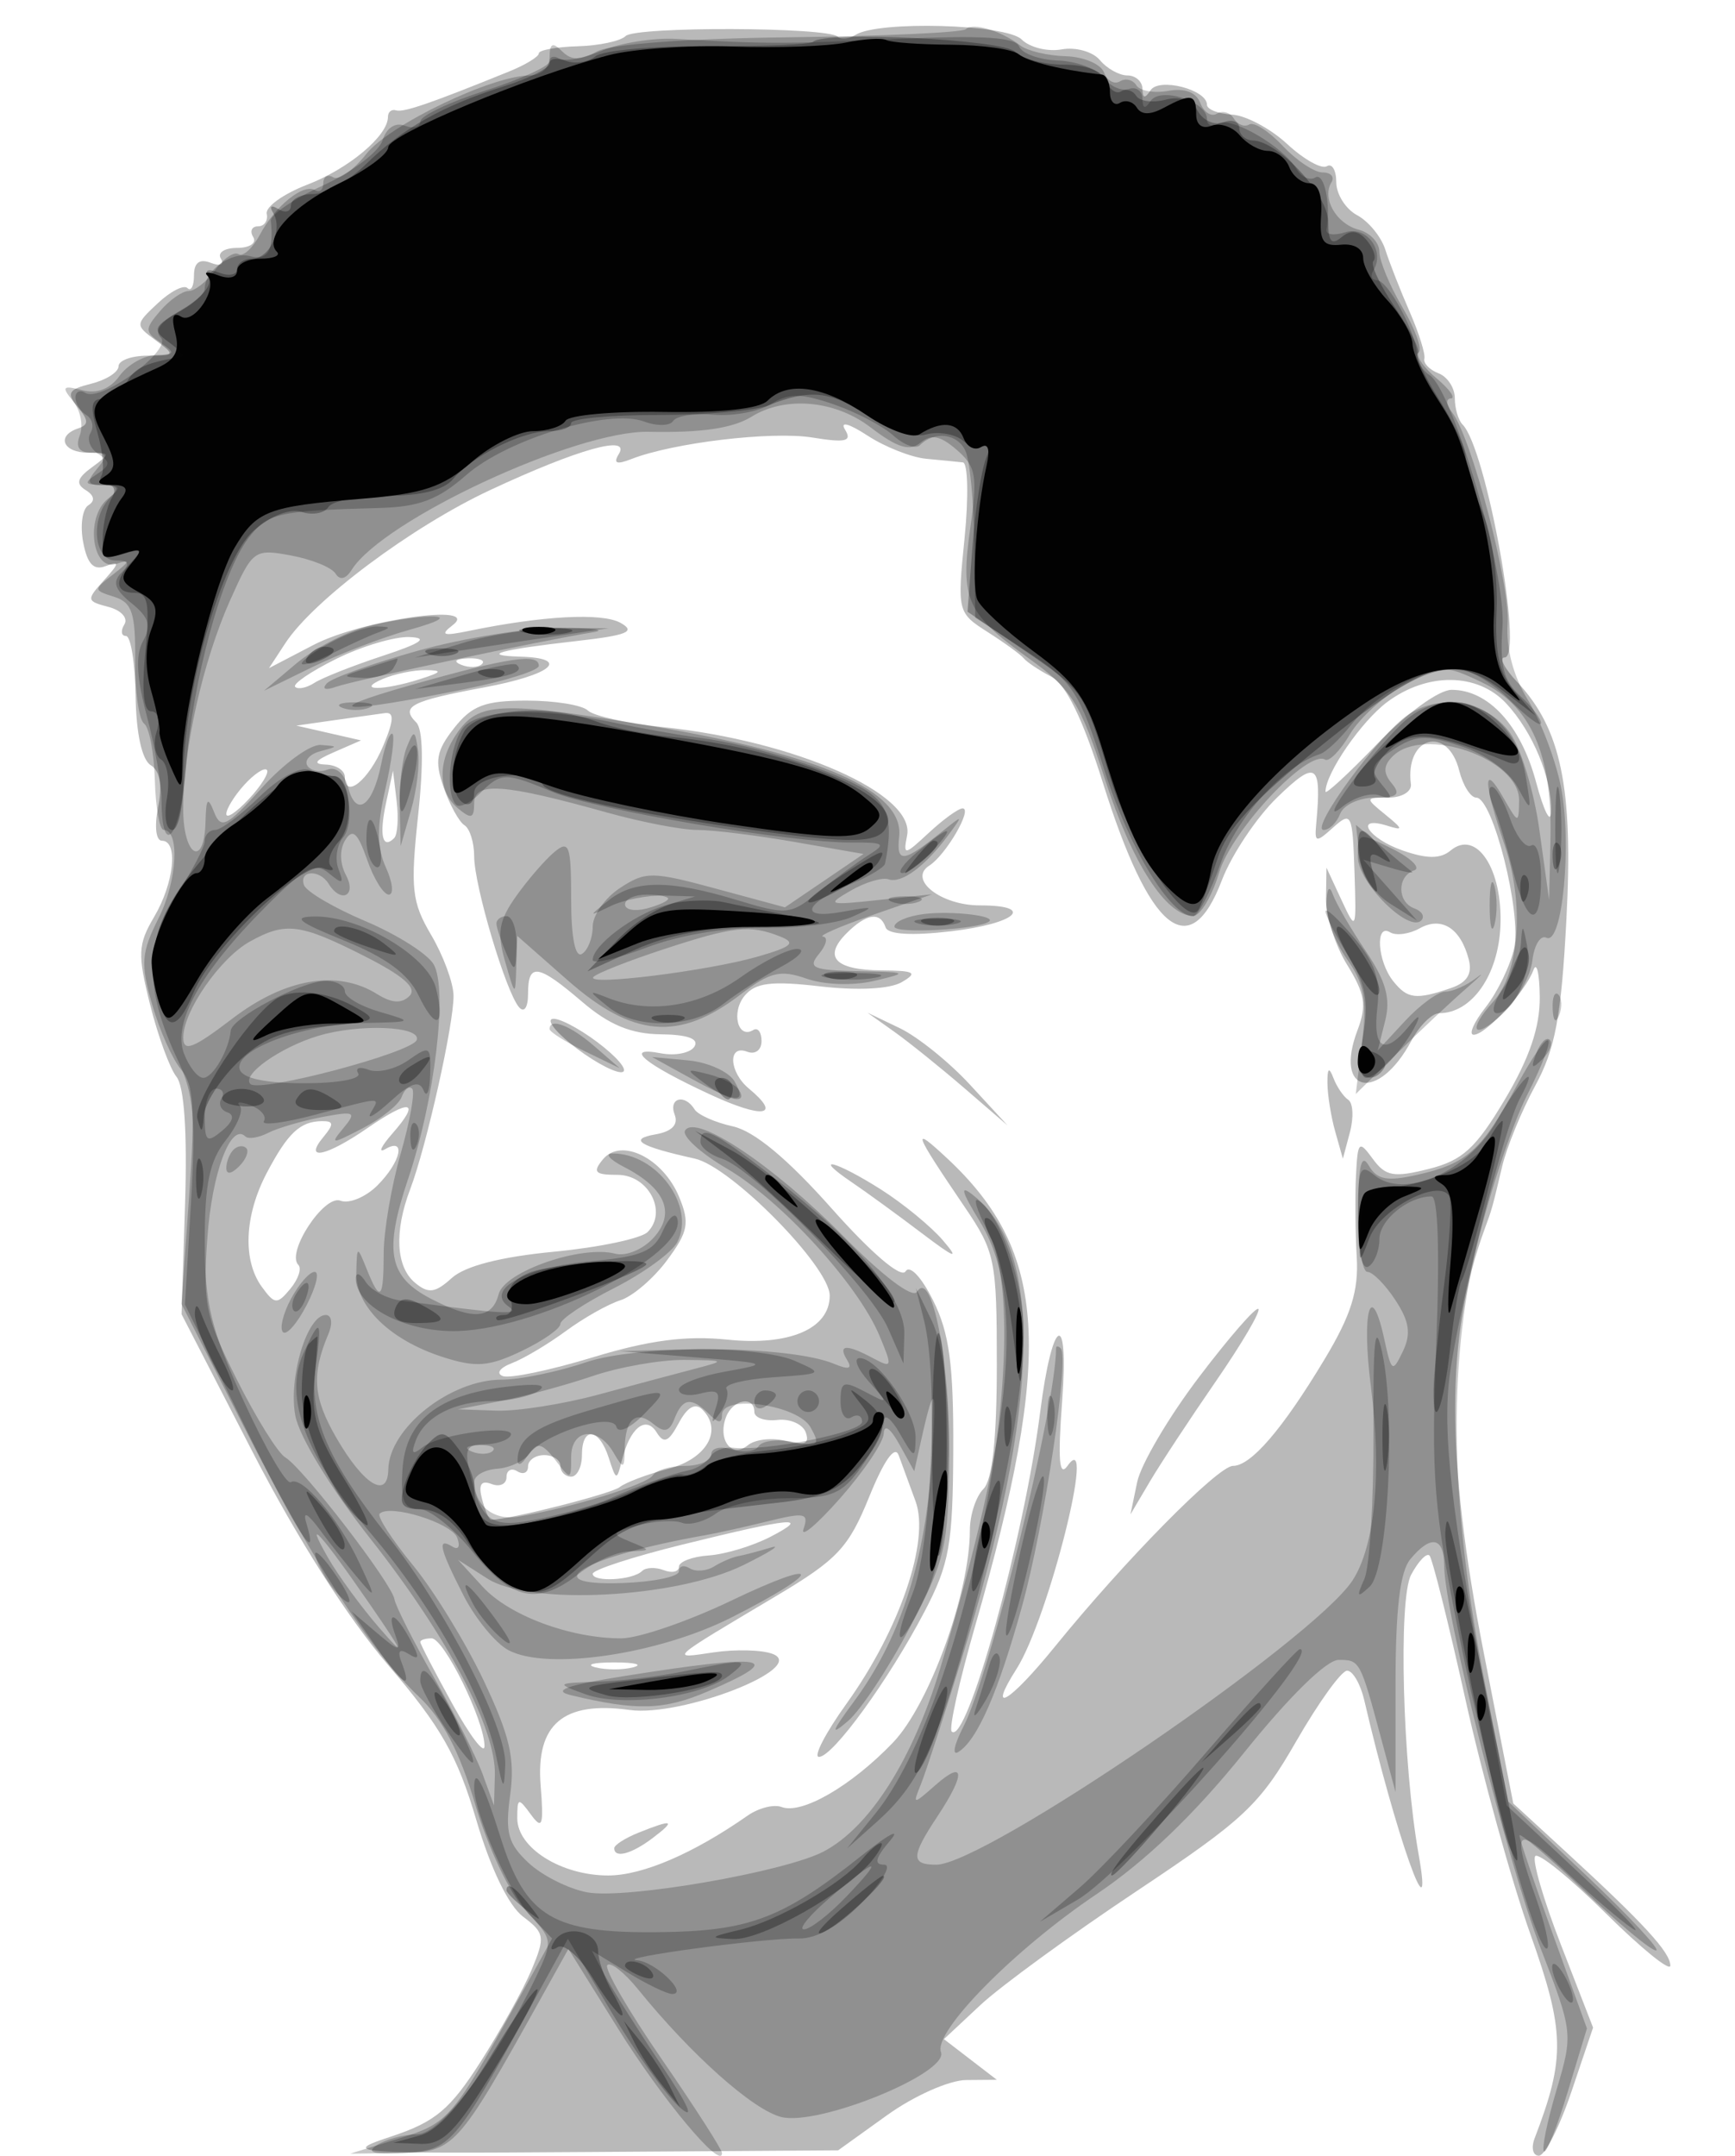 <svg xmlns="http://www.w3.org/2000/svg" width="161" height="200" viewBox="0 0 161 200" version="1.1">
	<path fill-opacity="0.275" d="M 58.052 3.346 C 57.588 3.811, 55.586 4.238, 53.604 4.294 C 51.622 4.350, 50 4.647, 50 4.954 C 50 5.261, 48.763 6.015, 47.250 6.629 C 39.970 9.587, 37.440 10.456, 36.750 10.238 C 36.337 10.107, 36 10.381, 36 10.847 C 36 12.601, 32.359 15.656, 28.500 17.139 C 26.300 17.985, 24.612 19.200, 24.750 19.839 C 24.887 20.477, 24.523 21, 23.941 21 C 23.359 21, 23.160 21.450, 23.500 22 C 23.840 22.550, 23.165 23, 22 23 C 20.835 23, 20.157 23.445, 20.493 23.989 C 20.843 24.555, 20.442 24.723, 19.552 24.382 C 18.509 23.981, 18 24.368, 18 25.560 C 18 26.535, 17.727 27.060, 17.394 26.727 C 17.060 26.393, 15.823 27.025, 14.644 28.130 C 12.533 30.110, 12.530 30.162, 14.441 31.570 C 16.296 32.937, 16.263 33, 13.691 33 C 12.211 33, 11 33.441, 11 33.981 C 11 34.520, 9.863 35.247, 8.473 35.596 C 6.329 36.134, 6.140 36.465, 7.223 37.778 C 8.238 39.008, 8.244 39.411, 7.250 39.746 C 5.188 40.440, 5.839 42, 8.191 42 C 10.274 42, 10.291 42.067, 8.540 43.347 C 7.147 44.366, 7.004 44.885, 7.955 45.472 C 8.758 45.968, 8.846 46.477, 8.198 46.878 C 7.640 47.223, 7.424 48.768, 7.719 50.311 C 8.108 52.343, 8.687 52.950, 9.822 52.515 C 11.120 52.017, 11.091 52.242, 9.654 53.830 C 7.999 55.659, 8.018 55.771, 10.061 56.306 C 11.244 56.615, 11.906 57.343, 11.542 57.933 C 11.179 58.520, 11.246 59.003, 11.691 59.006 C 12.136 59.009, 12.538 61.524, 12.584 64.595 C 12.637 68.040, 13.171 70.488, 13.980 70.987 C 14.847 71.523, 15.081 72.847, 14.670 74.899 C 14.316 76.671, 14.468 78, 15.025 78 C 16.564 78, 16.163 81.915, 14.303 85.064 C 12.795 87.616, 12.754 88.527, 13.932 93.219 C 14.661 96.123, 15.762 99.132, 16.379 99.905 C 17.096 100.803, 17.383 105.029, 17.175 111.620 L 16.849 121.931 23.443 134.716 C 27.571 142.721, 32.278 150.117, 36.033 154.500 C 40.913 160.195, 42.434 162.868, 44.195 168.839 C 45.532 173.371, 47.191 176.805, 48.534 177.818 C 50.546 179.336, 50.606 179.699, 49.338 182.733 C 48.585 184.535, 46.447 188.389, 44.587 191.297 C 41.766 195.706, 40.397 196.854, 36.352 198.200 C 31.628 199.772, 32.110 199.810, 54.638 199.657 L 77.777 199.500 82.302 196.250 C 84.817 194.444, 88.087 192.990, 89.663 192.978 L 92.500 192.956 90.046 191.070 L 87.592 189.184 90.988 186.011 C 92.856 184.266, 99.365 179.522, 105.451 175.469 C 115.462 168.802, 116.876 167.475, 120.284 161.550 C 122.356 157.947, 124.481 155, 125.006 155 C 125.532 155, 126.249 156.238, 126.600 157.750 C 129.462 170.089, 133.144 180.511, 131.634 172 C 130.152 163.643, 129.746 148.343, 130.947 146.099 C 131.615 144.850, 132.381 144.047, 132.648 144.314 C 132.915 144.582, 134.416 150.583, 135.982 157.650 C 137.549 164.718, 140.256 174.505, 141.997 179.400 C 145.221 188.466, 145.275 190.909, 142.411 198.371 C 142.067 199.267, 142.243 200, 142.801 200 C 143.360 200, 144.720 197.326, 145.823 194.057 L 147.830 188.114 144.855 180.451 C 143.218 176.236, 142.143 172.524, 142.466 172.201 C 142.788 171.878, 145.741 174.275, 149.026 177.526 C 152.312 180.777, 155 182.955, 155 182.365 C 155 181.140, 152.550 178.466, 145.418 171.909 L 140.425 167.317 137.700 153.409 C 134.120 135.139, 134.142 123.927, 137.778 114 C 138.469 112.114, 138.457 112.155, 139.392 108.223 C 139.820 106.421, 141.204 103.046, 142.467 100.723 C 144.322 97.313, 144.877 94.345, 145.355 85.301 C 146.001 73.085, 144.868 67.617, 140.792 63.278 C 139.615 62.025, 139.084 61, 139.613 61 C 141.420 61, 137.920 41.586, 135.715 39.382 C 135.322 38.988, 135 37.890, 135 36.940 C 135 35.991, 134.321 34.953, 133.491 34.635 C 132.661 34.316, 132.069 33.706, 132.176 33.278 C 132.284 32.850, 131.667 30.886, 130.805 28.913 C 129.943 26.940, 128.929 24.352, 128.551 23.162 C 128.174 21.972, 126.995 20.533, 125.932 19.964 C 124.870 19.395, 124 18.019, 124 16.906 C 124 15.793, 123.607 15.125, 123.126 15.422 C 122.645 15.719, 120.990 14.793, 119.448 13.364 C 117.906 11.935, 115.600 10.706, 114.323 10.633 C 113.046 10.560, 112.001 10.148, 112.001 9.718 C 111.999 8.308, 107.554 7.169, 106.765 8.376 C 106.244 9.173, 106.026 9.136, 106.015 8.250 C 106.007 7.563, 105.380 7, 104.622 7 C 103.865 7, 102.713 6.360, 102.064 5.577 C 101.412 4.792, 99.822 4.346, 98.518 4.582 C 97.218 4.818, 95.546 4.403, 94.803 3.661 C 93.376 2.233, 81.470 1.904, 79.389 3.235 C 78.779 3.626, 78.036 3.703, 77.739 3.406 C 76.831 2.498, 58.953 2.443, 58.052 3.346 M 78.415 39.859 C 79.088 40.951, 78.491 41.095, 75.377 40.592 C 71.611 39.984, 62.461 41.073, 58.586 42.590 C 57.216 43.127, 56.885 42.996, 57.420 42.130 C 58.562 40.282, 53.650 41.654, 45.500 45.459 C 38.220 48.857, 29.099 55.673, 26.479 59.672 L 24.962 61.988 29.089 59.837 C 33.576 57.498, 44.724 55.917, 42 58.006 C 40.805 58.922, 41.111 59.030, 43.500 58.537 C 50.333 57.124, 55.873 56.830, 57.584 57.787 C 59.041 58.603, 58.218 58.940, 53.452 59.479 C 46.384 60.279, 44.461 60.812, 48.250 60.921 C 53.047 61.059, 51.223 62.605, 44.870 63.787 C 38.125 65.041, 37.148 65.548, 38.625 67.025 C 39.254 67.654, 39.317 70.816, 38.798 75.659 C 38.073 82.430, 38.211 83.692, 40.008 86.739 C 41.124 88.630, 42.059 91.150, 42.085 92.339 C 42.141 94.892, 39.585 106.331, 38.065 110.330 C 36.569 114.263, 36.740 117.540, 38.519 119.016 C 39.759 120.045, 40.384 119.963, 41.927 118.566 C 43.154 117.456, 46.480 116.601, 51.406 116.131 C 55.579 115.732, 59.490 114.910, 60.096 114.304 C 61.969 112.431, 60.166 109, 57.310 109 C 55.196 109, 54.962 108.751, 55.953 107.556 C 57.642 105.522, 61.526 107.442, 63.021 111.051 C 64.018 113.459, 63.866 114.262, 61.908 116.911 C 60.660 118.599, 58.708 120.274, 57.569 120.634 C 56.431 120.993, 54.150 122.281, 52.500 123.496 C 50.850 124.711, 48.600 126.048, 47.500 126.469 C 46.372 126.900, 46.007 127.424, 46.664 127.671 C 47.305 127.912, 51.064 127.127, 55.019 125.926 C 60.234 124.341, 63.662 123.892, 67.500 124.288 C 73.269 124.883, 77.005 123.272, 76.994 120.193 C 76.984 117.518, 67.837 108.237, 64.475 107.492 C 59.312 106.348, 58.247 105.692, 60.826 105.244 C 62.342 104.982, 62.963 104.346, 62.608 103.420 C 62.009 101.859, 63.540 101.446, 64.452 102.923 C 64.766 103.431, 66.365 104.141, 68.005 104.501 C 69.984 104.936, 73.067 107.496, 77.166 112.108 C 80.863 116.268, 83.618 118.618, 84.025 117.960 C 84.419 117.321, 85.502 118.464, 86.603 120.679 C 88.096 123.687, 88.491 126.628, 88.458 134.500 C 88.421 143.295, 88.101 145.102, 85.801 149.500 C 82.481 155.848, 77.286 163, 75.995 163 C 75.450 163, 76.604 160.772, 78.560 158.049 C 83.486 151.193, 86.300 142.951, 84.963 139.296 C 84.401 137.758, 83.692 135.825, 83.388 135 C 83.041 134.059, 82.025 135.498, 80.660 138.866 C 78.741 143.599, 77.719 144.687, 71.992 148.094 C 61.918 154.087, 62.111 153.913, 66.206 153.304 C 68.245 153.001, 70.720 153.065, 71.706 153.447 C 75.017 154.729, 63.297 159.313, 58.419 158.644 C 52.264 157.800, 49.716 159.965, 50.169 165.652 C 50.467 169.398, 50.329 169.803, 49.260 168.341 C 48.098 166.752, 48 166.779, 48 168.694 C 48 171.439, 52.071 174, 56.434 174 C 59.607 174, 64.328 171.975, 69.365 168.454 C 70.390 167.737, 71.812 167.374, 72.525 167.648 C 74.392 168.364, 78.978 165.714, 82.859 161.675 C 86.233 158.164, 90 147.770, 90 141.972 C 90 140.557, 90.563 138.838, 91.250 138.150 C 92.088 137.313, 92.500 133.514, 92.500 126.635 C 92.500 116.876, 92.352 116.151, 89.500 111.954 C 84.735 104.940, 84.512 104.309, 87.928 107.500 C 97.209 116.168, 97.766 125.564, 90.497 150.824 C 89.022 155.952, 88.037 160.371, 88.310 160.643 C 89.690 162.024, 95.031 142.750, 96.524 131 C 97.651 122.134, 99.213 121.367, 98.562 130 C 98.152 135.432, 98.288 137.086, 99.057 136 C 101.833 132.076, 97.284 150.197, 94.329 154.837 C 91.527 159.235, 93.652 157.993, 97.909 152.744 C 104.353 144.801, 113.029 136, 114.416 136 C 116.086 136, 119.017 132.589, 122.906 126.122 C 125.374 122.016, 126.083 119.768, 125.900 116.622 C 125.768 114.355, 125.737 110.951, 125.830 109.059 C 125.988 105.868, 126.101 105.756, 127.386 107.513 C 128.570 109.132, 129.326 109.269, 132.573 108.454 C 135.714 107.666, 136.944 106.544, 139.648 102 C 141.926 98.173, 142.910 95.283, 142.882 92.500 C 142.860 90.300, 142.595 89.175, 142.294 90 C 141.559 92.011, 137.875 96, 136.753 96 C 136.259 96, 136.756 94.854, 137.858 93.453 C 138.960 92.052, 140.152 89.585, 140.507 87.970 C 141.221 84.718, 138.524 74, 136.991 74 C 136.467 74, 135.756 72.875, 135.411 71.500 C 134.335 67.216, 130.351 68.326, 130.925 72.750 C 131.015 73.438, 130.082 74, 128.853 74 C 126.663 74, 126.657 74.032, 128.559 75.582 C 130.216 76.932, 130.244 77.083, 128.750 76.613 C 125.602 75.623, 126.916 77.775, 130.148 78.902 C 132.434 79.699, 133.659 79.698, 134.620 78.900 C 137.006 76.920, 139.450 80.623, 139.233 85.890 C 139.045 90.475, 136.578 94, 133.558 94 C 132.887 94, 131.717 95.160, 130.959 96.577 C 127.891 102.308, 123.732 101.464, 125.975 95.566 C 126.839 93.294, 126.664 92.192, 125.016 89.525 C 123.907 87.732, 123.020 84.967, 123.045 83.382 L 123.090 80.500 124.483 83.500 C 125.849 86.443, 125.872 86.393, 125.688 80.833 C 125.511 75.486, 125.400 75.256, 123.731 76.755 C 122.101 78.220, 121.977 78.193, 122.140 76.422 C 122.659 70.786, 122.161 70.451, 118.512 73.988 C 116.594 75.847, 114.283 79.310, 113.377 81.684 C 110.401 89.475, 106.683 86.434, 102.358 72.674 C 100.468 66.661, 98.933 63.506, 97.542 62.774 C 96.419 62.184, 95.275 61.420, 95 61.077 C 94.725 60.734, 93.221 59.639, 91.657 58.643 C 88.852 56.856, 88.823 56.740, 89.508 49.916 C 89.890 46.112, 89.820 42.955, 89.351 42.901 C 88.883 42.846, 87.361 42.696, 85.968 42.567 C 84.576 42.438, 82.118 41.470, 80.507 40.416 C 78.777 39.285, 77.921 39.057, 78.415 39.859 M 31.208 61.126 C 28.848 62.294, 27.131 63.464, 27.392 63.725 C 27.653 63.986, 28.459 63.818, 29.183 63.350 C 29.908 62.883, 32.750 61.759, 35.500 60.853 C 39.106 59.665, 39.803 59.177, 38 59.103 C 36.625 59.047, 33.569 59.958, 31.208 61.126 M 42.813 61.683 C 43.534 61.972, 44.397 61.936, 44.729 61.604 C 45.061 61.272, 44.471 61.036, 43.417 61.079 C 42.252 61.127, 42.015 61.364, 42.813 61.683 M 35.500 63 C 32.952 64.095, 35.581 64.095, 39 63 C 41.010 62.356, 41.108 62.194, 39.500 62.170 C 38.400 62.154, 36.600 62.527, 35.500 63 M 128.722 65.135 C 126.328 66.921, 123 71.755, 123 73.447 C 123 73.748, 125.167 71.745, 127.816 68.997 C 130.553 66.157, 133.527 64, 134.705 64 C 138.117 64, 141.121 67.278, 142.534 72.542 C 143.266 75.269, 143.895 76.517, 143.933 75.315 C 144.028 72.227, 142.228 67.886, 139.759 65.250 C 137.095 62.406, 132.446 62.358, 128.722 65.135 M 42.141 67.548 C 40.482 69.657, 40.314 70.603, 41.167 73.049 C 41.734 74.674, 42.603 76.254, 43.098 76.561 C 43.594 76.867, 44 78.165, 44 79.444 C 44 82.150, 46.948 92.058, 48.168 93.450 C 48.646 93.996, 49 93.465, 49 92.200 C 49 89.287, 49.900 89.422, 54.038 92.959 C 56.524 95.085, 58.573 95.930, 61.309 95.959 C 63.805 95.986, 64.885 96.377, 64.442 97.094 C 64.070 97.696, 62.659 97.977, 61.307 97.718 C 57.783 97.045, 59.776 98.708, 65.883 101.537 C 70.827 103.828, 72.591 103.566, 69.500 101 C 67.642 99.458, 67.516 96.877, 69.333 97.574 C 70.079 97.861, 70.667 97.425, 70.667 96.587 C 70.667 95.763, 70.323 95.301, 69.902 95.560 C 68.465 96.449, 67.826 93.915, 69.100 92.380 C 70.103 91.170, 71.584 90.988, 76.114 91.513 C 79.597 91.917, 82.573 91.763, 83.678 91.120 C 85.201 90.235, 84.894 90.056, 81.809 90.030 C 77.485 89.995, 76.352 88.791, 78.562 86.581 C 80.389 84.754, 81.686 84.559, 82.179 86.037 C 82.399 86.698, 84.601 86.829, 88.262 86.399 C 94.299 85.689, 96.177 84, 90.929 84 C 87.297 84, 84.232 81.588, 86.236 80.307 C 87.776 79.323, 90.291 75, 89.323 75 C 88.941 75, 87.539 76.013, 86.206 77.250 C 83.906 79.387, 83.804 79.399, 84.176 77.500 C 84.928 73.660, 73.797 68.735, 61.477 67.456 C 58.190 67.114, 55.073 66.422, 54.550 65.918 C 54.028 65.413, 51.473 65, 48.873 65 C 44.998 65, 43.784 65.459, 42.141 67.548 M 31 66.820 L 27.500 67.320 30.500 68.005 L 33.500 68.691 31 69.782 C 29.202 70.567, 28.991 70.891, 30.250 70.937 C 31.212 70.971, 32 71.487, 32 72.083 C 32 74.183, 34.214 72.395, 35.551 69.217 C 36.562 66.813, 36.600 66.040, 35.702 66.160 C 35.041 66.248, 32.925 66.545, 31 66.820 M 22.661 72.823 C 21.747 73.832, 21 75.044, 21 75.517 C 21 75.990, 21.945 75.363, 23.101 74.122 C 24.256 72.882, 25.003 71.670, 24.761 71.428 C 24.519 71.186, 23.574 71.813, 22.661 72.823 M 35.822 74.500 C 35.177 77.496, 35.489 78.844, 36.575 77.758 C 36.892 77.442, 36.997 75.904, 36.809 74.341 L 36.467 71.500 35.822 74.500 M 131.732 86.130 C 130.770 86.668, 129.538 86.832, 128.992 86.495 C 127.589 85.628, 127.817 89.191, 129.282 91.026 C 130.608 92.687, 131.394 92.781, 134.647 91.666 C 136.146 91.153, 136.642 90.346, 136.289 88.998 C 135.532 86.102, 133.767 84.992, 131.732 86.130 M 51.120 94.860 C 51.348 95.543, 53.055 97.066, 54.914 98.243 C 56.794 99.433, 58.110 99.831, 57.880 99.140 C 57.652 98.457, 55.945 96.934, 54.086 95.757 C 52.206 94.567, 50.890 94.169, 51.120 94.860 M 82.991 95.727 C 84.361 96.702, 87.286 99.056, 89.491 100.958 L 93.500 104.416 90 100.623 C 88.075 98.536, 85.150 96.183, 83.500 95.392 L 80.500 93.955 82.991 95.727 M 123.179 100.500 C 123.190 101.600, 123.517 103.625, 123.906 105 L 124.613 107.500 125.269 105.036 C 125.630 103.680, 125.559 102.330, 125.112 102.036 C 124.665 101.741, 124.043 100.825, 123.729 100 C 123.327 98.945, 123.164 99.094, 123.179 100.500 M 34.102 104.657 C 30.256 107.309, 28.137 107.745, 30 105.500 C 31.004 104.290, 30.979 104.003, 29.872 104.015 C 27.850 104.038, 26.702 105.118, 24.750 108.832 C 22.675 112.781, 22.499 116.933, 24.303 119.399 C 25.496 121.031, 25.718 121.045, 26.945 119.566 C 27.682 118.678, 28.014 117.680, 27.682 117.349 C 26.536 116.203, 30.074 110.814, 31.590 111.396 C 32.391 111.703, 33.935 111.065, 35.023 109.977 C 37.211 107.789, 37.713 105.465, 35.750 106.613 C 35.063 107.015, 35.360 106.364, 36.411 105.166 C 39.089 102.113, 38.106 101.896, 34.102 104.657 M 79.027 109.675 C 80.387 110.597, 83.300 112.715, 85.500 114.383 C 88.645 116.766, 89.073 116.915, 87.500 115.077 C 86.400 113.792, 83.821 111.674, 81.770 110.370 C 77.550 107.689, 75.228 107.101, 79.027 109.675 M 111.258 127.767 C 108.448 131.470, 105.869 135.850, 105.525 137.500 L 104.901 140.500 106.700 137.458 C 107.690 135.784, 110.453 131.587, 112.840 128.131 C 115.226 124.674, 116.996 121.663, 116.773 121.440 C 116.550 121.216, 114.068 124.063, 111.258 127.767 M 62.985 132.028 C 62.040 133.793, 61.604 133.977, 60.934 132.893 C 59.934 131.276, 58.445 132.477, 57.703 135.500 C 57.236 137.401, 57.176 137.389, 56.489 135.250 C 55.594 132.461, 54 132.301, 54 135 C 54 136.100, 53.550 137, 53 137 C 52.450 137, 52 136.550, 52 136 C 52 135.450, 51.325 135, 50.500 135 C 49.675 135, 49 135.477, 49 136.059 C 49 136.641, 48.550 136.840, 48 136.500 C 47.450 136.160, 47 136.407, 47 137.048 C 47 137.689, 46.376 137.975, 45.613 137.682 C 44.640 137.308, 44.377 137.724, 44.730 139.075 C 45.007 140.134, 45.384 141, 45.567 141 C 47.219 141, 56.723 138.589, 57.500 137.973 C 58.050 137.537, 60.074 136.774, 61.998 136.277 C 65.563 135.357, 67.103 132.703, 65.186 130.786 C 64.518 130.118, 63.786 130.531, 62.985 132.028 M 67.380 131.452 C 66.563 133.581, 67.897 135.331, 69.391 134.090 C 70.058 133.537, 71.653 133.358, 72.936 133.693 C 74.667 134.146, 75.141 133.942, 74.774 132.902 C 74.502 132.131, 73.317 131.607, 72.140 131.738 C 70.963 131.869, 70 131.532, 70 130.988 C 70 129.466, 68.007 129.819, 67.380 131.452 M 63.250 143.320 C 58.712 144.440, 55 145.651, 55 146.011 C 55 146.816, 58.725 146.609, 59.577 145.756 C 59.917 145.416, 60.827 145.380, 61.598 145.676 C 62.369 145.972, 63.001 145.828, 63.002 145.357 C 63.003 144.886, 64.251 144.414, 65.776 144.308 C 67.300 144.202, 69.887 143.418, 71.524 142.564 C 75.270 140.611, 73.613 140.762, 63.250 143.320 M 39 152.340 C 39 152.527, 40.342 155.115, 41.982 158.090 C 43.622 161.066, 44.962 162.825, 44.960 162 C 44.954 159.627, 41.208 152, 40.049 152 C 39.472 152, 39 152.153, 39 152.340 M 55.250 154.689 C 56.212 154.941, 57.788 154.941, 58.750 154.689 C 59.712 154.438, 58.925 154.232, 57 154.232 C 55.075 154.232, 54.288 154.438, 55.250 154.689 M 59.250 170.031 C 58.013 170.529, 57 171.175, 57 171.468 C 57 172.438, 58.592 172.020, 60.559 170.532 C 62.771 168.858, 62.462 168.740, 59.250 170.031 " stroke="none" fill="black" fill-rule="evenodd"/>
	<path fill-opacity="0.222" d="M 89.629 2.704 C 89.318 3.016, 81.961 3.354, 73.281 3.457 C 63.798 3.568, 56.663 4.094, 55.403 4.774 C 53.836 5.621, 53.015 5.615, 52.153 4.753 C 51.282 3.882, 51 4.016, 51 5.300 C 51 6.281, 50.226 7, 49.170 7 C 45.658 7, 36.118 11.580, 33.987 14.289 C 32.806 15.790, 31.426 16.763, 30.920 16.451 C 30.414 16.138, 30 16.385, 30 17 C 30 17.615, 29.658 17.906, 29.239 17.648 C 28.162 16.982, 25.544 19.092, 24.113 21.778 C 23.446 23.031, 22.554 23.843, 22.132 23.582 C 21.710 23.321, 20.733 23.983, 19.961 25.054 C 19.190 26.124, 18.083 27, 17.501 27 C 16.920 27, 15.734 27.830, 14.865 28.845 C 13.424 30.528, 13.426 30.786, 14.893 31.786 C 16.307 32.751, 16.257 32.889, 14.471 32.941 C 13.355 32.974, 11.834 33.843, 11.092 34.873 C 10.209 36.098, 9.009 36.556, 7.621 36.199 C 5.806 35.732, 5.683 35.876, 6.767 37.200 C 7.464 38.051, 7.754 39.479, 7.410 40.373 C 6.982 41.489, 7.329 42, 8.515 42 C 9.939 42, 10.025 42.265, 9 43.500 C 7.969 44.742, 8.077 45.005, 9.628 45.032 C 11.254 45.059, 11.303 45.223, 10 46.282 C 7.874 48.008, 8.557 53.084, 10.811 52.311 C 12.133 51.857, 12.079 52.059, 10.563 53.239 C 8.650 54.728, 8.651 54.754, 10.606 55.375 C 12.257 55.899, 12.579 56.878, 12.543 61.252 C 12.519 64.138, 12.891 66.785, 13.370 67.133 C 13.848 67.481, 14.298 69.841, 14.370 72.377 C 14.441 74.913, 14.806 76.991, 15.180 76.994 C 16.712 77.008, 16.445 81.738, 14.720 85.176 C 13.106 88.391, 13.030 89.394, 14.110 93.176 C 14.789 95.554, 16.001 98.275, 16.803 99.223 C 17.981 100.615, 18.125 102.875, 17.551 110.962 L 16.841 120.979 22.566 132.239 C 29.023 144.939, 34.319 153.109, 38.914 157.455 C 41.085 159.509, 42.670 162.558, 44.112 167.455 C 45.258 171.344, 47.317 175.698, 48.709 177.175 L 51.231 179.851 48.281 185.175 C 41.909 196.675, 41.672 196.953, 37 198.408 L 32.500 199.810 37.102 199.748 C 42.116 199.681, 42.434 199.336, 50.048 185.658 L 52.744 180.817 57.359 188.222 C 61.428 194.751, 67 201.415, 67 199.754 C 67 199.427, 64.477 195.497, 61.393 191.020 C 58.309 186.543, 56.042 182.625, 56.355 182.312 C 56.667 181.999, 57.953 183.014, 59.212 184.567 C 64.134 190.640, 69.868 195.750, 72.502 196.411 C 75.937 197.273, 88.068 192.341, 87.318 190.387 C 86.594 188.500, 94.153 180.834, 101.790 175.711 C 106.291 172.691, 110.866 168.299, 115.460 162.586 C 119.638 157.391, 123.095 154, 124.214 154 C 126.199 154, 126.215 154.030, 128.189 161.383 L 129.500 166.266 129.500 156.288 C 129.500 149.302, 129.911 145.814, 130.872 144.655 C 132.778 142.357, 133.998 142.589, 134.012 145.250 C 134.035 149.572, 139.847 172.668, 142.912 180.616 C 145.976 188.561, 145.989 188.674, 144.433 193.913 C 143.570 196.819, 143.047 199.381, 143.272 199.605 C 143.496 199.829, 144.485 197.353, 145.469 194.102 L 147.259 188.192 144.129 179.544 C 142.408 174.787, 141 170.625, 141 170.296 C 141 169.966, 143.667 172.239, 146.926 175.348 C 150.185 178.457, 153.222 180.981, 153.676 180.958 C 154.129 180.935, 151.227 177.815, 147.227 174.024 L 139.953 167.132 137.821 156.316 C 134.579 139.870, 134.323 126.832, 137.024 115.653 C 138.240 110.619, 140.337 104.318, 141.685 101.651 C 144.915 95.256, 144.076 94.607, 140.669 100.866 C 137.461 106.760, 136.111 107.960, 131.520 108.995 C 128.718 109.628, 127.784 109.451, 127.022 108.147 C 126.326 106.954, 126.052 108.085, 126.030 112.250 C 126.014 115.412, 126.398 118, 126.885 118 C 127.372 118, 128.542 119.178, 129.485 120.618 C 130.787 122.604, 130.955 123.750, 130.183 125.368 C 129.226 127.373, 129.123 127.308, 128.461 124.266 C 127.209 118.519, 126.320 121.698, 127.219 128.702 C 128.241 136.654, 127.591 143.449, 125.504 146.634 C 121.888 152.153, 91.353 173, 86.885 173 C 84.506 173, 84.525 172.237, 87 168.500 C 89.614 164.552, 89.537 163.219, 86.830 165.595 C 84.690 167.474, 84.672 167.473, 85.471 165.500 C 85.916 164.400, 87.597 159.225, 89.207 154 C 96.501 130.325, 96.879 116.177, 90.360 110.927 C 89.027 109.854, 89.175 110.462, 90.956 113.380 C 95.120 120.203, 94.038 132.296, 87.251 154.768 C 84.685 163.264, 80.720 169.504, 76.453 171.765 C 72.855 173.671, 58.045 176.231, 54.482 175.563 C 52.760 175.240, 50.319 174.015, 49.059 172.841 C 47.140 171.052, 46.861 170.028, 47.342 166.519 C 47.802 163.163, 47.316 161.061, 44.894 155.940 C 43.232 152.425, 40.275 147.601, 38.324 145.220 C 36.373 142.839, 34.980 140.687, 35.228 140.438 C 36.160 139.507, 41.894 141.281, 42.425 142.664 C 42.732 143.466, 42.539 143.833, 41.989 143.493 C 40.535 142.595, 40.765 143.620, 43.003 148.006 C 44.105 150.166, 45.983 152.456, 47.177 153.095 C 50.759 155.012, 61.059 153.504, 67.871 150.065 C 76.502 145.708, 76.465 144.376, 67.828 148.515 C 63.829 150.432, 59.246 152, 57.644 152 C 52.913 152, 47.235 149.884, 44.786 147.208 L 42.500 144.712 45.232 146.459 C 49.185 148.987, 62.791 148.265, 69 145.198 C 71.475 143.975, 72.600 143.249, 71.500 143.584 C 70.400 143.919, 69.050 144.275, 68.500 144.375 C 67.950 144.475, 66.938 144.908, 66.250 145.337 C 65.563 145.767, 64.550 145.840, 64 145.500 C 63.450 145.160, 63 145.287, 63 145.782 C 63 146.278, 60.648 146.766, 57.774 146.868 C 49.419 147.163, 54.217 144.402, 65.500 142.421 C 66.600 142.228, 69.220 141.644, 71.323 141.124 C 74.681 140.293, 75.075 140.380, 74.567 141.839 C 74.248 142.752, 75.777 141.475, 77.964 139 C 80.151 136.525, 81.970 133.825, 82.006 133 C 82.045 132.094, 82.618 132.489, 83.454 133.999 L 84.837 136.498 85.506 133.499 C 86.775 127.809, 86.987 128.527, 86.387 136.485 C 85.725 145.264, 83.393 152.248, 79.251 157.848 C 77.136 160.709, 77.016 161.103, 78.695 159.668 C 79.874 158.661, 82.448 154.773, 84.416 151.029 C 87.718 144.745, 88 143.524, 88.090 135.159 C 88.184 126.396, 86.468 117.624, 85.095 119.846 C 84.694 120.495, 81.939 118.414, 78.239 114.665 C 71.771 108.112, 64.553 103.297, 63.573 104.882 C 63.258 105.392, 65.007 106.986, 67.461 108.424 C 72.496 111.375, 79.600 119.143, 81.589 123.873 C 82.838 126.844, 82.805 126.966, 81.023 126.012 C 78.532 124.679, 77.717 124.732, 78.605 126.170 C 79.116 126.997, 78.768 127.105, 77.414 126.537 C 73.278 124.803, 59.309 124.707, 54.402 126.379 C 51.785 127.270, 48.249 128, 46.544 128 C 41.780 128, 36.098 132.504, 36.032 136.333 C 35.983 139.136, 33.756 137.786, 31.228 133.422 C 29.048 129.657, 28.884 127.544, 30.478 123.750 C 30.891 122.769, 30.781 122, 30.228 122 C 28.499 122, 26.743 127.815, 27.405 131.345 C 27.775 133.316, 30.707 138.110, 34.441 142.849 C 41.552 151.875, 46.041 160.415, 45.921 164.688 L 45.842 167.500 44.796 164.625 C 44.221 163.043, 42.182 158.993, 40.266 155.625 C 38.351 152.256, 36.700 148.988, 36.599 148.362 C 36.363 146.899, 28.096 136.162, 26.478 135.218 C 25.802 134.823, 23.789 131.594, 22.005 128.042 C 19.057 122.173, 18.805 120.966, 19.246 114.806 C 19.678 108.763, 21.435 104.101, 22.774 105.441 C 23.043 105.710, 23.991 105.559, 24.881 105.106 C 25.772 104.652, 28.017 103.994, 29.872 103.641 C 32.926 103.062, 33.115 103.157, 31.872 104.655 C 30.597 106.192, 30.723 106.194, 33.660 104.676 C 35.397 103.777, 37.023 102.470, 37.273 101.771 C 37.522 101.072, 37.960 100.725, 38.245 101 C 38.531 101.275, 38.056 103.975, 37.190 107 C 36.324 110.025, 35.611 114.188, 35.606 116.250 C 35.596 120.582, 35.288 120.876, 34.031 117.750 C 33.141 115.535, 33.126 115.540, 33.063 118.076 C 32.986 121.210, 36.209 124.341, 41.134 125.916 C 44.171 126.888, 45.361 126.795, 48.384 125.354 C 50.373 124.406, 52 123.271, 52 122.832 C 52 122.393, 54.234 120.902, 56.964 119.518 C 59.694 118.135, 62.341 116.215, 62.846 115.251 C 64.582 111.939, 60.943 106.968, 56.816 107.015 C 56.092 107.023, 56.581 107.585, 57.902 108.265 C 61.754 110.246, 62.718 112.549, 60.651 114.833 C 59.667 115.920, 58.091 116.575, 57.090 116.313 C 53.947 115.491, 46.822 117.965, 46.272 120.069 C 45.666 122.386, 43.890 122.511, 40.021 120.511 C 36.047 118.456, 35.601 116.123, 37.884 109.337 C 40.346 102.021, 41.561 91.824, 40.250 89.482 C 39.709 88.516, 36.860 86.709, 33.918 85.465 C 30.975 84.221, 28.403 82.708, 28.201 82.102 C 27.742 80.726, 29.660 80.641, 30.500 82 C 31.646 83.854, 33.130 83.111, 32.105 81.196 C 31.528 80.118, 31.499 78.810, 32.034 77.946 C 32.724 76.831, 33.188 77.243, 34.062 79.750 C 34.686 81.537, 35.592 83, 36.076 83 C 36.561 83, 36.442 81.870, 35.813 80.488 C 34.972 78.642, 34.956 76.721, 35.752 73.240 C 36.349 70.635, 36.651 68.318, 36.425 68.092 C 36.199 67.866, 35.728 69.112, 35.378 70.861 C 34.587 74.815, 33.050 75.906, 32.301 73.044 C 31.969 71.775, 31.187 71.098, 30.401 71.400 C 29.665 71.682, 28.819 71.516, 28.520 71.032 C 28.220 70.548, 28.769 69.945, 29.738 69.692 C 31.407 69.256, 31.407 69.226, 29.747 69.116 C 28.783 69.052, 26.330 70.843, 24.294 73.096 C 21.040 76.698, 20.506 76.970, 19.867 75.346 C 19.286 73.868, 19.127 74.049, 19.070 76.250 C 18.959 80.589, 17 79.453, 17 75.049 C 17 69.487, 18.833 61.336, 21.353 55.693 C 23.445 51.010, 23.590 50.904, 26.998 51.535 C 28.921 51.892, 30.781 52.646, 31.131 53.212 C 31.535 53.865, 32.083 53.739, 32.633 52.867 C 35.560 48.231, 53.443 39.922, 60.192 40.062 C 65.098 40.164, 67.997 39.738, 69.744 38.658 C 72.882 36.719, 77.474 37.124, 80.760 39.631 C 83.275 41.549, 84.414 41.901, 85.416 41.070 C 86.406 40.248, 87.257 40.416, 88.780 41.735 C 90.579 43.292, 90.727 44.147, 90.035 49 C 89.093 55.613, 89.687 56.933, 95.477 61.091 C 99.458 63.950, 100.233 65.182, 102.549 72.338 C 105.061 80.096, 108.191 84.947, 110.710 84.983 C 111.375 84.992, 112.469 83.165, 113.141 80.923 C 114.308 77.027, 121.383 69.501, 122.961 70.476 C 123.331 70.704, 124.367 69.650, 125.263 68.132 C 126.159 66.614, 128.473 64.521, 130.405 63.481 C 133.758 61.676, 134.080 61.668, 137.514 63.305 C 142.044 65.466, 144.042 69.990, 143.877 77.718 L 143.753 83.500 142.849 77 C 142.352 73.425, 141.126 69.375, 140.124 68 C 137.969 65.043, 133.742 64.280, 130.685 66.296 C 128.058 68.029, 121.475 77, 122.831 77 C 123.356 77, 124.045 76.325, 124.362 75.500 C 124.678 74.675, 126.131 74, 127.591 74 C 129.680 74, 130.011 73.718, 129.146 72.676 C 128.344 71.710, 128.365 71.035, 129.224 70.176 C 132.118 67.282, 141.026 70.393, 140.965 74.276 C 140.930 76.452, 140.898 76.446, 139.500 74 C 137.584 70.648, 137.637 72.579, 139.621 78.401 C 141.468 83.822, 141.011 90.226, 138.585 92.906 C 136.069 95.686, 136.747 96.587, 139.445 94.051 C 140.790 92.788, 142.028 90.572, 142.195 89.127 C 142.363 87.682, 142.950 86.725, 143.500 87 C 144.989 87.745, 145.899 78.199, 144.838 72.948 C 144.333 70.445, 142.961 66.845, 141.789 64.948 C 140.441 62.765, 139.747 60.171, 139.897 57.877 C 140.138 54.208, 136.547 40.548, 134.739 38.250 C 134.198 37.563, 134.148 36.985, 134.628 36.967 C 135.107 36.948, 134.507 36.104, 133.293 35.091 C 132.078 34.077, 131.347 32.987, 131.666 32.667 C 131.986 32.347, 131.292 30.465, 130.124 28.486 C 128.956 26.506, 128 24.194, 128 23.349 C 128 22.504, 127.131 21.586, 126.069 21.308 C 123.995 20.765, 122.639 18.393, 123.556 16.910 C 123.865 16.409, 123.495 16, 122.733 16 C 121.972 16, 120.305 14.889, 119.029 13.531 C 117.753 12.173, 116.356 11.280, 115.924 11.547 C 115.492 11.814, 114.851 11.568, 114.500 11 C 114.149 10.432, 113.440 10.228, 112.924 10.547 C 112.408 10.866, 111.716 10.423, 111.386 9.563 C 110.999 8.556, 109.940 8.153, 108.409 8.431 C 107.102 8.668, 105.769 8.435, 105.447 7.915 C 105.125 7.394, 104.440 7.228, 103.924 7.547 C 103.408 7.866, 102.742 7.491, 102.444 6.714 C 102.146 5.937, 100.543 5.263, 98.882 5.216 C 97.220 5.168, 95.330 4.720, 94.681 4.220 C 92.910 2.856, 90.270 2.064, 89.629 2.704 M 33.952 58.155 C 32 58.677, 29.075 60.224, 27.452 61.594 L 24.500 64.085 29 61.884 C 31.475 60.673, 35.525 59.120, 38 58.431 C 40.833 57.643, 41.574 57.184, 40 57.193 C 38.625 57.200, 35.903 57.633, 33.952 58.155 M 38.818 60.361 C 34.592 61.538, 30.767 62.909, 30.318 63.409 C 29.844 63.936, 30.199 64.069, 31.162 63.724 C 32.854 63.120, 50.446 59.388, 55 58.668 C 56.375 58.450, 55.025 58.261, 52 58.248 C 48.975 58.234, 43.043 59.185, 38.818 60.361 M 38 63.598 C 29.133 66.114, 31.664 66.266, 43.250 63.914 C 46.962 63.160, 50 62.197, 50 61.772 C 50 60.565, 47.178 60.994, 38 63.598 M 42.650 67.688 C 40.596 70.412, 40.535 73.369, 42.500 75 C 43.735 76.025, 44 75.939, 44 74.513 C 44 72.507, 46.730 72.699, 56.299 75.377 C 59.488 76.270, 63.276 77, 64.717 77 C 66.157 77, 70.215 77.501, 73.733 78.114 L 80.129 79.228 76.486 81.704 L 72.842 84.179 66.457 82.451 C 60.496 80.837, 59.904 80.833, 57.536 82.384 C 56.141 83.298, 55 84.909, 55 85.964 C 55 87.019, 54.550 88.160, 54 88.500 C 53.378 88.884, 53 86.970, 53 83.437 C 53 78.424, 52.818 77.906, 51.453 79.039 C 50.603 79.745, 49.010 81.582, 47.914 83.121 C 46.286 85.407, 46.095 86.520, 46.871 89.209 C 47.819 92.499, 47.820 92.499, 47.910 89.665 L 48 86.830 52.641 90.915 C 58.725 96.271, 62.985 96.639, 68.673 92.300 C 71.462 90.173, 72.401 89.944, 74.847 90.797 C 76.511 91.377, 79.163 91.464, 81.116 91.004 C 84.356 90.239, 84.293 90.200, 79.628 90.102 C 75.416 90.014, 74.924 89.797, 76 88.500 C 76.685 87.675, 76.852 86.954, 76.372 86.897 C 75.893 86.841, 77.975 85.934, 81 84.881 L 86.500 82.968 81.500 83.503 C 76.821 84.004, 76.657 83.948, 78.950 82.627 C 80.297 81.851, 81.872 81.380, 82.450 81.580 C 83.657 81.998, 85.842 80.387, 87.983 77.500 C 89.401 75.587, 89.379 75.569, 87.483 77.098 C 83.814 80.054, 83.161 80.136, 83.439 77.606 C 83.898 73.424, 76.276 70.023, 60.500 67.371 C 46.931 65.089, 44.579 65.131, 42.650 67.688 M 37.741 69.332 C 37.333 70.339, 37.041 72.814, 37.090 74.832 L 37.180 78.500 38.146 75.145 C 38.677 73.300, 38.970 70.825, 38.797 69.645 C 38.510 67.689, 38.417 67.661, 37.741 69.332 M 126 79.504 C 126 81.876, 130.765 86.617, 131.903 85.377 C 132.231 85.019, 131.938 84.525, 131.250 84.280 C 129.651 83.709, 129.625 81.292, 131.212 80.763 C 131.879 80.540, 130.979 79.637, 129.212 78.756 C 126.052 77.179, 126 77.192, 126 79.504 M 138.232 84 C 138.232 85.925, 138.438 86.713, 138.689 85.750 C 138.941 84.787, 138.941 83.213, 138.689 82.250 C 138.438 81.287, 138.232 82.075, 138.232 84 M 123.079 83.846 C 123.036 85.136, 123.898 87.452, 124.995 88.993 C 126.592 91.235, 126.872 92.763, 126.400 96.647 L 125.810 101.500 129.655 97.717 C 131.770 95.637, 134.647 92.937, 136.049 91.717 C 137.451 90.498, 137.866 90.063, 136.970 90.750 C 136.075 91.438, 134.794 92, 134.124 92 C 133.453 92, 131.767 93.228, 130.376 94.728 L 127.847 97.457 128.539 94.699 C 129.059 92.630, 128.606 91.013, 126.727 88.221 C 125.349 86.174, 123.983 83.825, 123.690 83 C 123.359 82.066, 123.128 82.385, 123.079 83.846 M 58 83.906 C 58 84.405, 58.900 84.577, 60 84.290 C 61.100 84.002, 62 83.594, 62 83.383 C 62 83.173, 61.100 83, 60 83 C 58.900 83, 58 83.408, 58 83.906 M 85.750 84.798 C 84.237 84.982, 83 85.510, 83 85.971 C 83 86.668, 90.870 86.237, 91.790 85.489 C 92.442 84.960, 88.311 84.487, 85.750 84.798 M 23.190 87.353 C 20.437 88.880, 17.016 93.800, 17.007 96.243 C 17.001 97.645, 17.898 97.301, 21.577 94.493 C 26.471 90.757, 31.324 89.936, 34.989 92.225 C 36.358 93.080, 37.267 93.133, 37.999 92.401 C 38.732 91.668, 37.451 90.543, 33.760 88.676 C 27.838 85.680, 26.506 85.513, 23.190 87.353 M 61.575 88.072 C 58.316 89.142, 55.391 90.295, 55.075 90.634 C 54.261 91.507, 65.731 90.083, 70.371 88.735 C 73.520 87.821, 73.893 87.474, 72.371 86.876 C 69.569 85.775, 68.061 85.942, 61.575 88.072 M 144.079 93.583 C 144.127 94.748, 144.364 94.985, 144.683 94.188 C 144.972 93.466, 144.936 92.603, 144.604 92.271 C 144.272 91.939, 144.036 92.529, 144.079 93.583 M 29.500 96.113 C 25.973 97.183, 22.394 99.728, 23.234 100.567 C 24.079 101.413, 38.283 97.653, 38.671 96.481 C 39.098 95.190, 33.305 94.958, 29.500 96.113 M 51 95.474 C 51 95.735, 52.462 96.657, 54.250 97.524 L 57.500 99.099 55.139 97.049 C 52.927 95.129, 51 94.396, 51 95.474 M 64 99.990 C 68.344 102.381, 69.362 102.469, 68.176 100.351 C 67.669 99.444, 65.734 98.558, 63.877 98.382 L 60.500 98.063 64 99.990 M 21.667 106.667 C 21.300 107.033, 21 107.798, 21 108.367 C 21 108.993, 21.466 108.934, 22.183 108.217 C 22.834 107.566, 23.134 106.801, 22.850 106.517 C 22.566 106.233, 22.033 106.300, 21.667 106.667 M 27.001 120.498 C 26.265 121.873, 25.931 123.264, 26.258 123.591 C 26.585 123.918, 27.572 122.794, 28.452 121.093 C 29.332 119.392, 29.666 118, 29.195 118 C 28.723 118, 27.736 119.124, 27.001 120.498 M 97.999 125.083 C 97.981 130.489, 91.878 155.402, 89.395 160.203 C 88.537 161.863, 88.325 162.917, 88.925 162.547 C 90.687 161.457, 92.632 157.009, 94.847 149 C 96.913 141.530, 99.255 125.921, 98.432 125.099 C 98.194 124.861, 97.999 124.854, 97.999 125.083 M 55 127.663 C 52.525 128.504, 48.700 129.543, 46.500 129.971 L 42.500 130.750 46.040 130.875 C 47.987 130.944, 52.262 130.273, 55.540 129.384 C 58.818 128.496, 62.850 127.417, 64.500 126.987 C 67.376 126.237, 67.335 126.203, 63.500 126.169 C 61.300 126.150, 57.475 126.822, 55 127.663 M 62.595 131.613 C 62.129 132.829, 61.649 132.954, 60.646 132.121 C 59.021 130.773, 58.010 131.640, 57.970 134.417 C 57.942 136.312, 57.847 136.342, 56.920 134.750 C 55.480 132.277, 53 132.556, 53 135.191 C 53 137.333, 52.967 137.339, 51.519 135.441 C 50.364 133.927, 49.849 133.786, 49.179 134.800 C 48.707 135.515, 47.348 136.173, 46.160 136.263 C 44.972 136.352, 44.007 136.892, 44.015 137.463 C 44.048 139.698, 45.798 141.092, 48.093 140.712 C 52.964 139.906, 60.050 137.729, 60.576 136.877 C 60.874 136.395, 62.216 136, 63.559 136 C 64.902 136, 66 135.520, 66 134.933 C 66 134.336, 66.845 134.133, 67.916 134.473 C 68.970 134.808, 70.084 134.673, 70.392 134.175 C 70.700 133.676, 72.146 133.496, 73.605 133.775 C 75.949 134.223, 76.137 134.067, 75.219 132.428 C 74.046 130.331, 67 129.327, 67 131.257 C 67 132.083, 66.667 132.067, 65.800 131.200 C 64.181 129.581, 63.333 129.690, 62.595 131.613 M 43.813 134.683 C 44.534 134.972, 45.397 134.936, 45.729 134.604 C 46.061 134.272, 45.471 134.036, 44.417 134.079 C 43.252 134.127, 43.015 134.364, 43.813 134.683 M 30.428 144.500 C 31.369 146.150, 33.505 149.075, 35.175 151 C 37.622 153.822, 37.479 153.435, 34.432 149 C 29.927 142.443, 28.051 140.336, 30.428 144.500 M 58 155.488 C 52.542 156.355, 51.181 156.843, 53 157.279 C 59.093 158.740, 61.602 158.671, 65.666 156.929 C 73.119 153.734, 71.248 153.382, 58 155.488 " stroke="none" fill="black" fill-rule="evenodd"/>
	<path fill-opacity="0.222" d="M 55.880 4.693 C 54.182 5.406, 52.390 5.741, 51.897 5.436 C 51.404 5.131, 51 5.246, 51 5.691 C 51 6.136, 48.300 7.363, 45 8.418 C 41.700 9.472, 39 10.758, 39 11.274 C 39 11.791, 38.348 11.964, 37.551 11.658 C 36.678 11.323, 35.860 11.867, 35.491 13.029 C 35.154 14.089, 32.661 15.974, 29.951 17.217 C 27.240 18.461, 25.070 19.933, 25.130 20.489 C 25.422 23.244, 24.867 24.198, 23.220 23.768 C 21.470 23.310, 19 25.078, 19 26.789 C 19 27.269, 17.866 28.269, 16.480 29.011 C 14.874 29.870, 14.307 30.707, 14.917 31.317 C 16.046 32.446, 9.379 37.352, 7.931 36.458 C 7.419 36.141, 7 36.332, 7 36.882 C 7 37.432, 7.457 38.165, 8.016 38.510 C 8.575 38.856, 8.743 39.607, 8.388 40.181 C 8.034 40.754, 8.364 41.623, 9.122 42.112 C 10.278 42.857, 10.258 43.159, 9 43.985 C 7.746 44.808, 7.820 44.972, 9.450 44.985 C 10.967 44.997, 11.133 45.267, 10.200 46.200 C 8.355 48.045, 8.696 52, 10.700 52 C 11.972 52, 12.113 52.287, 11.261 53.139 C 10.409 53.991, 10.647 54.704, 12.207 55.967 C 13.833 57.283, 14.068 58.056, 13.275 59.473 C 12.561 60.748, 12.664 62.815, 13.617 66.395 C 14.365 69.203, 14.982 72.711, 14.988 74.191 C 15.013 79.901, 16.761 77.615, 17.253 71.227 C 17.878 63.132, 20.566 53.226, 23.023 49.969 C 24.813 47.597, 25.705 47.389, 35.215 47.129 C 38.886 47.029, 40.665 46.355, 43.247 44.088 C 47.069 40.732, 56.478 37.893, 59.757 39.106 C 60.956 39.549, 62.175 39.527, 62.466 39.055 C 62.757 38.584, 64.459 38.324, 66.248 38.476 C 68.036 38.629, 70.422 38.183, 71.548 37.486 C 73.204 36.461, 74.316 36.466, 77.364 37.514 C 79.437 38.227, 81.927 39.529, 82.897 40.407 C 83.868 41.286, 84.976 41.690, 85.360 41.307 C 86.721 39.945, 88.872 40.221, 89.595 41.849 C 89.998 42.757, 90.367 46.604, 90.414 50.399 L 90.500 57.297 95.224 60.399 C 99.587 63.263, 100.144 64.112, 102.498 71.500 C 104.808 78.749, 108.614 85, 110.717 85 C 111.165 85, 112.311 82.804, 113.264 80.120 C 114.808 75.771, 119.093 71.056, 122.500 69.957 C 123.050 69.779, 124.327 68.582, 125.338 67.297 C 127.546 64.490, 132.101 62, 135.027 62 C 136.197 62, 138.469 63.315, 140.077 64.923 C 141.685 66.531, 143 67.501, 143 67.078 C 143 66.656, 142.120 65.514, 141.045 64.541 C 139.521 63.162, 139.164 61.748, 139.425 58.136 C 139.780 53.224, 134.824 36.159, 132.646 34.792 C 132.025 34.402, 131.495 33.502, 131.467 32.792 C 131.390 30.796, 128.787 26, 127.780 26 C 127.286 26, 127.135 25.591, 127.444 25.090 C 128.554 23.295, 126.822 20.922, 124.856 21.546 C 123.808 21.878, 123.014 21.779, 123.093 21.325 C 123.510 18.930, 122.879 15.957, 122.061 16.462 C 121.545 16.781, 120.758 16.428, 120.311 15.678 C 119.050 13.558, 114.206 10.755, 113.044 11.473 C 112.470 11.828, 112 11.627, 112 11.027 C 112 9.392, 107.651 8.020, 106.765 9.376 C 106.257 10.154, 106.026 10.089, 106.015 9.167 C 106.007 8.433, 105.438 8.023, 104.750 8.254 C 104.063 8.486, 103.012 8.013, 102.415 7.203 C 101.818 6.392, 99.911 5.678, 98.178 5.615 C 96.445 5.552, 94.821 4.965, 94.568 4.310 C 94.236 3.449, 91.125 3.257, 83.305 3.614 C 72.925 4.088, 71.123 4.088, 62.733 3.610 C 60.662 3.491, 57.578 3.979, 55.880 4.693 M 30.750 59.572 C 29.238 60.393, 28 61.286, 28 61.558 C 28 61.829, 29.238 61.427, 30.750 60.663 C 32.263 59.899, 34.175 59.023, 35 58.716 C 36.333 58.220, 36.333 58.154, 35 58.119 C 34.175 58.098, 32.263 58.751, 30.750 59.572 M 43 59.636 L 38.500 61.011 42.500 60.392 C 44.700 60.052, 48.750 59.438, 51.500 59.028 L 56.500 58.282 52 58.271 C 49.525 58.266, 45.475 58.880, 43 59.636 M 34 62 C 31.673 62.745, 31.651 62.808, 33.691 62.900 C 34.896 62.955, 36.160 62.550, 36.500 62 C 36.840 61.450, 36.979 61.045, 36.809 61.100 C 36.639 61.155, 35.375 61.560, 34 62 M 43 62.627 L 38.500 63.933 43 63.352 C 47.428 62.781, 48.739 62.330, 47.917 61.661 C 47.688 61.475, 45.475 61.909, 43 62.627 M 31.750 65.662 C 32.438 65.940, 33.563 65.940, 34.250 65.662 C 34.938 65.385, 34.375 65.158, 33 65.158 C 31.625 65.158, 31.063 65.385, 31.750 65.662 M 130.475 66.783 C 129.361 67.727, 127.122 70.300, 125.500 72.500 C 123.682 74.967, 123.308 75.879, 124.526 74.880 C 125.612 73.990, 127.175 73.500, 128 73.793 C 129.264 74.241, 129.292 74.074, 128.183 72.730 C 127.059 71.368, 127.222 70.901, 129.290 69.546 C 131.364 68.187, 132.271 68.141, 135.579 69.229 C 137.813 69.963, 140.018 71.555, 140.803 73 C 142.126 75.436, 142.146 75.410, 141.577 72 C 140.548 65.827, 134.793 63.123, 130.475 66.783 M 42.997 67.503 C 41.720 69.042, 41.291 73.625, 42.327 74.661 C 42.645 74.978, 43.633 74.510, 44.524 73.619 C 46.509 71.634, 46.864 71.627, 51.324 73.491 C 55.247 75.130, 73.458 78.207, 79 78.167 C 82.082 78.145, 82.275 78.283, 80.616 79.321 C 79.580 79.970, 77.496 81.507, 75.986 82.738 C 73.349 84.887, 73.044 84.917, 68.370 83.499 C 62.115 81.602, 58.860 81.617, 56.441 83.555 C 54.566 85.057, 54.574 85.074, 56.684 84.055 C 57.886 83.475, 60.136 83.039, 61.684 83.086 L 64.500 83.172 61.643 84.028 C 58.716 84.905, 55 87.719, 55 89.059 C 55 89.471, 57.260 88.949, 60.022 87.900 C 63.039 86.753, 67.332 86.031, 70.772 86.090 C 73.923 86.145, 77.625 85.695, 79 85.090 C 81.292 84.082, 81.219 84.041, 78.125 84.602 C 74.082 85.335, 74.577 83.832, 78.979 82.009 C 80.640 81.321, 82.057 80.474, 82.128 80.129 C 82.892 76.361, 82.473 74.701, 80.415 73.352 C 77.673 71.556, 69.926 69.097, 65 68.459 C 63.075 68.210, 59.475 67.574, 57 67.047 C 50.192 65.595, 44.425 65.783, 42.997 67.503 M 37.624 70.539 C 37.281 71.432, 37.041 73.139, 37.090 74.332 C 37.154 75.868, 37.462 75.521, 38.147 73.140 C 39.143 69.679, 38.734 67.645, 37.624 70.539 M 24.069 73.933 C 22.343 75.620, 20.497 77, 19.966 77 C 19.434 77, 19 77.460, 19 78.021 C 19 78.583, 17.816 80.833, 16.368 83.020 C 13.391 87.518, 13.437 91.905, 16.529 98.420 C 17.973 101.463, 18.186 103.808, 17.723 111.575 L 17.159 121.027 22.551 132.014 C 27.515 142.128, 29.716 145.597, 28.412 141.250 C 28.081 140.145, 28.554 140.402, 29.694 141.946 C 30.687 143.291, 32.283 145.316, 33.239 146.446 C 34.900 148.407, 34.905 148.342, 33.346 145 C 31.428 140.887, 28.017 136.871, 26.984 137.510 C 26.585 137.756, 24.626 134.385, 22.630 130.018 C 19.574 123.333, 19 120.986, 19 115.174 C 19 109.822, 19.442 107.707, 20.967 105.769 C 22.049 104.393, 22.625 102.959, 22.248 102.581 C 21.870 102.203, 22.332 102.190, 23.275 102.552 C 24.217 102.914, 24.764 103.572, 24.491 104.015 C 24.217 104.458, 26.357 104.192, 29.246 103.422 C 35.636 101.721, 35.272 101.733, 34.398 103.250 C 34.002 103.938, 34.827 103.455, 36.231 102.177 C 38.127 100.452, 38.921 100.194, 39.313 101.177 C 39.604 101.905, 39.878 101.237, 39.921 99.693 C 39.996 97.032, 39.890 96.963, 37.885 98.368 C 36.722 99.183, 35.073 99.582, 34.221 99.255 C 33.369 98.928, 32.928 99.074, 33.240 99.580 C 33.560 100.098, 31.376 100.500, 28.244 100.500 C 24.652 100.500, 22.528 100.052, 22.252 99.236 C 21.642 97.434, 28.050 95.017, 33.718 94.910 C 38.386 94.822, 38.423 94.797, 35.250 93.881 C 33.462 93.365, 32 92.506, 32 91.971 C 32 91.437, 31.205 91, 30.234 91 C 28.054 91, 21.532 94.415, 21.414 95.619 C 21.234 97.453, 19.750 100, 18.861 100 C 18.352 100, 17.548 98.987, 17.075 97.750 C 15.986 94.902, 18.608 90.184, 24.646 84.129 C 28.307 80.458, 29.247 79.960, 30.525 81.021 C 31.797 82.076, 31.942 82.012, 31.411 80.629 C 31.062 79.719, 31.258 78.394, 31.846 77.685 C 32.983 76.315, 32.315 72, 30.965 72 C 30.524 72, 29.498 71.745, 28.685 71.433 C 27.825 71.102, 25.895 72.147, 24.069 73.933 M 144.320 77 C 144.320 80.575, 144.502 82.037, 144.723 80.250 C 144.945 78.463, 144.945 75.537, 144.723 73.750 C 144.502 71.963, 144.320 73.425, 144.320 77 M 138.550 74.750 C 138.970 75.713, 139.795 78.412, 140.384 80.750 C 141.688 85.927, 143 86.273, 143 81.441 C 143 79.484, 142.594 78.133, 142.097 78.440 C 141.601 78.747, 140.724 77.648, 140.149 75.999 C 139.574 74.349, 138.807 73, 138.445 73 C 138.083 73, 138.130 73.787, 138.550 74.750 M 34 77.941 C 34 79.009, 34.385 80.120, 34.856 80.411 C 35.326 80.702, 35.499 79.828, 35.239 78.470 C 34.675 75.519, 34 75.231, 34 77.941 M 85.139 79.033 C 83.841 80.115, 83.209 81, 83.734 81 C 84.260 81, 85.505 80.100, 86.500 79 C 88.787 76.473, 88.195 76.487, 85.139 79.033 M 126.161 79.401 C 126.366 81.134, 127.491 82.895, 129 83.841 L 131.500 85.409 129 82.580 L 126.500 79.752 129 80.500 C 130.375 80.912, 131.275 81.075, 131 80.864 C 130.725 80.652, 129.447 79.590, 128.161 78.504 L 125.822 76.529 126.161 79.401 M 82.750 83.662 C 83.438 83.940, 84.563 83.940, 85.250 83.662 C 85.938 83.385, 85.375 83.158, 84 83.158 C 82.625 83.158, 82.063 83.385, 82.750 83.662 M 123 84.555 C 123 84.945, 123.939 86.783, 125.087 88.640 C 126.717 91.278, 127.026 92.889, 126.499 96.008 C 126.113 98.293, 126.223 100, 126.757 100 C 127.794 100, 130.303 97.311, 131.422 95 C 131.864 94.088, 131.586 94.186, 130.714 95.250 C 128.475 97.982, 127.364 97.321, 127.808 93.521 C 128.119 90.854, 127.606 89.320, 125.607 86.945 C 124.173 85.241, 123 84.165, 123 84.555 M 31.989 87.285 C 35.822 88.838, 37.885 90.360, 38.829 92.330 C 40.433 95.675, 41.364 95.297, 40.453 91.669 C 39.708 88.699, 33.420 84.983, 29.219 85.031 C 27.059 85.055, 27.628 85.518, 31.989 87.285 M 46.070 85.750 C 46.109 86.162, 46.527 87.400, 47 88.500 C 47.762 90.272, 47.867 90.187, 47.930 87.750 C 47.968 86.237, 47.550 85, 47 85 C 46.450 85, 46.032 85.338, 46.070 85.750 M 85.250 85.689 C 86.213 85.941, 87.787 85.941, 88.750 85.689 C 89.713 85.438, 88.925 85.232, 87 85.232 C 85.075 85.232, 84.287 85.438, 85.250 85.689 M 141.136 87.527 C 141.061 88.643, 140.299 90.555, 139.443 91.777 C 138.587 93, 138.346 94, 138.908 94 C 140.476 94, 142.177 90.159, 141.699 87.698 C 141.309 85.691, 141.261 85.676, 141.136 87.527 M 68.715 90.676 C 64.925 93.373, 60.328 94.102, 56.500 92.614 C 54.529 91.848, 54.528 91.860, 56.441 93.418 C 59.055 95.548, 64.194 95.417, 67.115 93.146 C 68.427 92.126, 70.850 90.569, 72.500 89.686 C 74.150 88.803, 74.820 88.062, 73.988 88.040 C 73.157 88.018, 70.784 89.204, 68.715 90.676 M 76.750 90.706 C 77.987 90.944, 80.013 90.944, 81.250 90.706 C 82.487 90.467, 81.475 90.272, 79 90.272 C 76.525 90.272, 75.513 90.467, 76.750 90.706 M 142.564 97.707 C 142.022 99.132, 142.136 99.247, 143.124 98.267 C 143.808 97.588, 144.115 96.781, 143.807 96.474 C 143.499 96.166, 142.940 96.721, 142.564 97.707 M 65.441 100.550 C 67.591 102.156, 69.420 102.489, 68.575 101.121 C 68.276 100.637, 67.012 99.984, 65.766 99.670 C 63.580 99.120, 63.568 99.151, 65.441 100.550 M 138.870 104.018 C 136.236 108.705, 130.302 111.326, 127.532 109.026 C 126.190 107.912, 126 108.397, 126 112.937 C 126 116.136, 126.382 117.882, 127 117.500 C 127.550 117.160, 128 116.024, 128 114.976 C 128 113.189, 130.664 111, 132.840 111 C 133.448 111, 133.610 116.148, 133.273 124.750 C 132.791 137.041, 133.022 139.928, 135.448 151.954 C 138.139 165.297, 142.743 181.591, 143.584 180.750 C 143.824 180.509, 143.342 178.385, 142.511 176.030 C 140.230 169.565, 140.617 169.221, 145.250 173.597 C 147.588 175.805, 150.400 178.209, 151.500 178.940 C 152.600 179.671, 150.421 177.396, 146.658 173.884 L 139.816 167.500 137.930 157.500 C 134.666 140.188, 133.832 132.864, 134.525 127.603 C 135.351 121.337, 139.570 104.672, 141.013 101.976 C 143.037 98.194, 141.112 100.028, 138.870 104.018 M 19 103.622 C 19 105.920, 19.200 106.079, 20.610 104.909 C 21.625 104.066, 21.807 103.436, 21.103 103.201 C 20.490 102.997, 20.242 102.418, 20.553 101.915 C 20.864 101.412, 20.641 101, 20.059 101 C 19.477 101, 19 102.180, 19 103.622 M 38.079 105.583 C 38.127 106.748, 38.364 106.985, 38.683 106.188 C 38.972 105.466, 38.936 104.603, 38.604 104.271 C 38.272 103.939, 38.036 104.529, 38.079 105.583 M 65 105.933 C 65 106.446, 65.888 107.147, 66.972 107.491 C 69.923 108.428, 80.774 119.494, 82.409 123.234 L 83.837 126.500 83.918 123.753 C 84.014 120.523, 79.577 115.232, 71.636 109.105 C 66.157 104.878, 65 104.325, 65 105.933 M 91.629 114.140 C 96.350 122.982, 89.637 157.892, 81.220 168.266 L 78.596 171.500 81.393 169 C 85.129 165.660, 86.769 162.295, 89.634 152.080 C 92.956 140.238, 95 129.408, 95 123.651 C 95 119.001, 92.816 112.622, 90.796 111.374 C 90.267 111.047, 90.642 112.292, 91.629 114.140 M 61.494 114.233 C 60.677 116.095, 59.501 116.589, 54.904 117 C 48.796 117.546, 44.943 119.658, 47.203 121.221 C 48.387 122.040, 46.739 121.947, 37.164 120.655 C 35.879 120.482, 34.424 119.701, 33.929 118.920 C 33.435 118.139, 33.024 117.993, 33.015 118.595 C 32.981 121.057, 37.152 123.387, 41.791 123.495 C 49.352 123.672, 63.966 116.397, 62.839 113.017 C 62.646 112.439, 62.041 112.986, 61.494 114.233 M 27.459 120.067 C 27.096 120.653, 27.014 121.348, 27.276 121.610 C 27.538 121.872, 28.019 121.392, 28.345 120.543 C 29.021 118.781, 28.445 118.471, 27.459 120.067 M 85.744 122.500 C 87.102 127.889, 86.441 143.439, 84.667 147.875 C 82.497 153.299, 83.552 153.202, 86.027 147.750 C 88.455 142.400, 88.711 127.145, 86.449 122.500 L 84.989 119.500 85.744 122.500 M 127.448 133 C 127.476 139.325, 127.096 145.400, 126.603 146.500 C 125.848 148.184, 125.927 148.295, 127.103 147.200 C 128.792 145.630, 129.550 131.439, 128.263 125.500 C 127.599 122.438, 127.408 124.196, 127.448 133 M 28.144 125.583 C 26.299 129.632, 28.365 135.138, 34.399 142.251 C 40.221 149.113, 44.944 157.519, 46.059 163 C 46.698 166.144, 46.782 166.217, 46.885 163.725 C 47.026 160.325, 41.337 149.258, 35.974 142.500 C 30.375 135.444, 28.674 131.465, 29.292 126.861 C 29.902 122.314, 29.724 122.116, 28.144 125.583 M 64.500 125.927 C 71.380 126.490, 71.427 126.513, 67.250 127.262 C 64.912 127.681, 63 128.426, 63 128.918 C 63 129.410, 63.907 129.576, 65.015 129.286 C 66.630 128.863, 66.909 129.130, 66.421 130.629 C 65.936 132.118, 66.021 132.204, 66.840 131.048 C 67.405 130.249, 67.662 129.262, 67.409 128.854 C 67.157 128.445, 69.099 127.963, 71.725 127.781 C 76.441 127.454, 76.465 127.435, 73.685 126.225 C 72.137 125.551, 67.862 125.079, 64.185 125.177 L 57.500 125.353 64.500 125.927 M 80.595 128.146 C 82.490 130.280, 82.488 130.285, 80.250 129.110 C 78.257 128.065, 78 128.169, 78 130.024 C 78 131.176, 78.450 131.840, 79 131.500 C 79.550 131.160, 80 131.343, 80 131.907 C 80 132.885, 71.129 134.665, 68.015 134.312 C 67.198 134.220, 66.253 134.591, 65.914 135.138 C 65.576 135.685, 64.670 136.260, 63.900 136.415 C 62.299 136.738, 59.408 137.777, 56.500 139.073 C 55.400 139.563, 52.600 140.372, 50.279 140.869 C 45.611 141.870, 44.709 141.312, 43.619 136.750 C 43.072 134.462, 43.291 134, 44.922 134 C 46 134, 47.102 133.644, 47.371 133.209 C 48.066 132.085, 40.761 133.028, 39.227 134.260 C 38.268 135.030, 38.112 134.871, 38.595 133.614 C 39.438 131.417, 42.199 130.004, 45.684 129.985 C 47.233 129.976, 49.152 129.557, 49.948 129.053 C 50.891 128.457, 49.844 128.321, 46.948 128.665 C 40.637 129.414, 37.638 131.808, 37.349 136.327 C 37.160 139.267, 37.468 140, 38.889 140 C 39.866 140, 42.112 141.800, 43.880 144 C 47.489 148.491, 49.930 148.987, 53.727 146 C 55.126 144.900, 57.222 143.968, 58.385 143.930 C 60.448 143.861, 60.451 143.840, 58.500 143.044 C 56.660 142.294, 56.720 142.171, 59.248 141.507 C 60.759 141.109, 62.578 141.008, 63.290 141.281 C 64.001 141.554, 65.438 141.153, 66.483 140.389 C 67.528 139.625, 70.516 139, 73.123 139 C 77.215 139, 78.147 138.602, 79.932 136.096 C 81.069 134.498, 82.016 132.586, 82.035 131.846 C 82.055 131.106, 82.714 131.625, 83.500 133 C 84.839 135.343, 84.931 135.367, 84.965 133.385 C 85.004 131.036, 81.463 126, 79.772 126 C 79.177 126, 79.547 126.965, 80.595 128.146 M 55 130.755 C 49.670 132.299, 48.031 133.415, 48.031 135.500 C 48.031 136.050, 48.428 135.873, 48.913 135.106 C 50.173 133.117, 56.816 130.936, 57.203 132.384 C 57.369 133.008, 58.476 132.508, 59.714 131.250 C 62.273 128.650, 62.268 128.649, 55 130.755 M 70 130.059 C 70 130.641, 70.450 130.840, 71 130.500 C 71.550 130.160, 72 129.684, 72 129.441 C 72 129.198, 71.550 129, 71 129 C 70.450 129, 70 129.477, 70 130.059 M 74 130 C 74 130.550, 74.450 131, 75 131 C 75.550 131, 76 130.550, 76 130 C 76 129.450, 75.550 129, 75 129 C 74.450 129, 74 129.450, 74 130 M 97.195 131.500 C 97.215 133.150, 97.439 133.704, 97.693 132.731 C 97.947 131.758, 97.930 130.408, 97.656 129.731 C 97.382 129.054, 97.175 129.850, 97.195 131.500 M 94.753 143.667 C 93.793 147.888, 93.178 151.511, 93.385 151.718 C 93.946 152.279, 97.252 138.255, 96.846 137.038 C 96.654 136.462, 95.712 139.445, 94.753 143.667 M 29.970 145.944 C 30.543 147.014, 31.505 148.194, 32.109 148.567 C 32.713 148.941, 32.434 148.066, 31.489 146.623 C 29.487 143.568, 28.451 143.105, 29.970 145.944 M 43.910 148.832 C 44.450 149.840, 45.676 151.302, 46.637 152.082 C 47.717 152.960, 47.475 152.261, 46.003 150.250 C 43.377 146.662, 42.392 145.995, 43.910 148.832 M 34.879 152.750 C 37.350 156.308, 38.292 156.926, 37.299 154.336 C 36.846 153.157, 37.030 152.901, 37.930 153.457 C 38.932 154.076, 38.960 153.794, 38.065 152.121 C 36.693 149.557, 35.814 149.319, 36.701 151.750 C 37.258 153.277, 37.039 153.245, 34.981 151.500 L 32.622 149.500 34.879 152.750 M 91.789 154.526 C 91.480 155.612, 90.922 157.400, 90.550 158.500 C 90.177 159.600, 90.605 159.236, 91.500 157.690 C 92.395 156.145, 92.952 154.356, 92.739 153.716 C 92.525 153.075, 92.098 153.440, 91.789 154.526 M 112.005 162.494 C 107.513 167.716, 102.187 173.407, 100.169 175.142 L 96.500 178.296 100 176.246 C 104.536 173.590, 122.801 153, 120.621 153 C 120.374 153, 116.497 157.272, 112.005 162.494 M 63.500 155.057 C 61.300 155.512, 57.700 155.946, 55.500 156.021 C 51.563 156.156, 51.545 156.174, 54.313 157.183 C 57.678 158.410, 64.988 157.480, 67.615 155.491 C 69.709 153.905, 69.286 153.861, 63.500 155.057 M 39 155.956 C 39 156.481, 40.125 158.569, 41.500 160.595 C 44.520 165.046, 44.726 164.344, 41.980 158.960 C 39.994 155.069, 39 154.066, 39 155.956 M 44 165.874 C 44 168.184, 47.304 175.695, 49.215 177.729 C 51.257 179.902, 51.285 180.180, 49.781 183.332 C 45.979 191.307, 40.936 198, 38.719 198.015 C 37.499 198.024, 35.825 198.467, 35 198.999 C 33.918 199.698, 34.615 199.903, 37.500 199.734 C 41.844 199.480, 42.162 199.108, 49.513 185.687 L 52.697 179.873 56.746 186.689 C 58.973 190.437, 61.816 194.403, 63.064 195.502 C 64.535 196.797, 63.921 195.390, 61.318 191.500 C 59.110 188.200, 56.767 184.483, 56.111 183.240 L 54.919 180.980 58.210 182.986 C 60.019 184.090, 61.893 184.994, 62.372 184.996 C 63.922 185.003, 60.811 182.005, 59.128 181.869 C 56.859 181.685, 70.907 179.791, 74.104 179.849 C 75.800 179.880, 77.873 178.694, 80.050 176.448 C 81.905 174.534, 82.791 173, 82.041 173 C 81.072 173, 81.228 172.370, 82.595 170.769 C 83.643 169.542, 82.475 170.151, 80 172.122 C 72.598 178.015, 69.543 179.170, 61.104 179.261 C 51.264 179.367, 48.774 177.868, 46.435 170.432 C 44.843 165.370, 44 163.793, 44 165.874 M 77.038 176.041 C 75.134 177.668, 74.037 179, 74.601 179 C 75.165 179, 76.919 177.650, 78.500 176 C 82.139 172.202, 81.508 172.220, 77.038 176.041 M 144.031 182.500 C 144.031 183.050, 144.467 184.175, 145 185 C 145.533 185.825, 145.969 186.050, 145.969 185.500 C 145.969 184.950, 145.533 183.825, 145 183 C 144.467 182.175, 144.031 181.950, 144.031 182.500 " stroke="none" fill="black" fill-rule="evenodd"/>
	<path fill-opacity="0.295" d="M 75.453 3.880 C 75.201 4.132, 70.834 4.312, 65.748 4.279 C 60.661 4.247, 55.943 4.671, 55.263 5.222 C 54.582 5.773, 53.345 5.963, 52.513 5.643 C 51.681 5.324, 51 5.427, 51 5.871 C 51 6.316, 49.087 7.280, 46.750 8.014 C 41.090 9.791, 37.318 11.922, 33.943 15.250 C 32.409 16.762, 30.219 18, 29.077 18 C 27.935 18, 27 18.477, 27 19.059 C 27 19.641, 26.480 19.797, 25.845 19.405 C 25.165 18.984, 24.961 19.128, 25.349 19.755 C 26.290 21.279, 25.036 24, 23.393 24 C 22.627 24, 22 24.436, 22 24.969 C 22 25.501, 21.251 25.650, 20.336 25.299 C 19.264 24.887, 18.914 25.052, 19.354 25.763 C 19.741 26.390, 18.716 27.646, 16.981 28.670 C 14.192 30.318, 14.077 30.583, 15.655 31.737 C 16.605 32.432, 17.184 33.034, 16.941 33.077 C 13.461 33.680, 12.517 34.111, 11.775 35.437 C 11.294 36.297, 10.279 37, 9.520 37 C 8.448 37, 8.341 37.701, 9.041 40.142 C 9.537 41.871, 9.704 43.671, 9.412 44.142 C 9.120 44.614, 9.385 45, 10 45 C 10.615 45, 10.784 45.540, 10.377 46.200 C 9.969 46.859, 9.590 48.434, 9.535 49.698 C 9.453 51.560, 9.820 51.881, 11.467 51.386 C 13.121 50.889, 13.267 51.020, 12.250 52.088 C 10.571 53.850, 10.674 55, 12.508 55 C 13.735 55, 13.917 56.028, 13.483 60.500 C 13.130 64.138, 13.319 66, 14.042 66 C 14.664 66, 14.873 66.826, 14.527 67.916 C 14.192 68.970, 14.389 70.122, 14.963 70.477 C 15.537 70.832, 15.774 72.445, 15.489 74.061 C 15.197 75.722, 15.413 77, 15.986 77 C 16.544 77, 17.005 74.862, 17.012 72.250 C 17.032 64.201, 20.550 51.829, 23.563 49.214 C 25.168 47.820, 26.905 47.153, 28.014 47.504 C 29.014 47.822, 30.121 47.613, 30.475 47.041 C 30.829 46.468, 33.286 46, 35.937 46 C 39.090 46, 41.204 45.459, 42.055 44.434 C 43.819 42.308, 48.449 40, 50.950 40 C 52.078 40, 53 39.663, 53 39.250 C 53.001 38.837, 56.624 38.500, 61.052 38.500 C 65.480 38.500, 70.092 38.101, 71.301 37.613 C 75.157 36.059, 77.111 36.264, 80.529 38.584 C 82.537 39.947, 84.690 40.632, 85.938 40.306 C 87.078 40.008, 88.612 40.263, 89.347 40.873 C 90.083 41.483, 91.052 41.649, 91.501 41.241 C 91.951 40.834, 91.956 41.400, 91.513 42.500 C 91.069 43.600, 90.499 47.257, 90.245 50.627 L 89.783 56.754 94.641 60.061 C 100.634 64.140, 100.561 64.034, 103.005 72.118 C 104.918 78.444, 110.149 86.251, 111.225 84.386 C 111.507 83.899, 112.283 81.807, 112.950 79.738 C 113.877 76.864, 116.208 74.330, 122.832 68.998 C 132.361 61.328, 134.898 60.603, 139.615 64.200 L 142.500 66.400 140.580 64.183 C 139.118 62.496, 138.711 60.675, 138.878 56.566 C 139.003 53.463, 138.438 49.590, 137.548 47.461 C 136.697 45.423, 136 43.127, 136 42.358 C 136 41.589, 134.901 39.219, 133.557 37.090 C 132.213 34.961, 131.318 33.015, 131.568 32.766 C 131.818 32.516, 130.870 30.614, 129.462 28.538 C 128.053 26.463, 127.144 24.522, 127.442 24.225 C 127.739 23.927, 127.477 23.075, 126.859 22.330 C 126.069 21.379, 125.365 21.282, 124.492 22.006 C 123.560 22.780, 123.250 22.424, 123.250 20.578 C 123.250 18.075, 118.627 13.092, 116.250 13.032 C 115.563 13.014, 115 12.502, 115 11.893 C 115 11.284, 114.337 11.040, 113.526 11.351 C 112.716 11.662, 111.648 11.193, 111.153 10.309 C 110.577 9.280, 109.487 8.901, 108.127 9.256 C 106.958 9.562, 105.745 9.397, 105.432 8.890 C 105.118 8.382, 104.490 8.197, 104.036 8.478 C 103.581 8.759, 102.952 8.316, 102.636 7.494 C 102.286 6.582, 100.764 6, 98.731 6 C 96.899 6, 94.861 5.461, 94.202 4.802 C 93.061 3.661, 76.488 2.846, 75.453 3.880 M 48.762 58.707 C 50.006 58.946, 51.806 58.937, 52.762 58.687 C 53.718 58.437, 52.700 58.241, 50.500 58.252 C 48.300 58.263, 47.518 58.468, 48.762 58.707 M 28.507 60.989 C 28.157 61.555, 28.558 61.723, 29.448 61.382 C 31.180 60.717, 31.497 60, 30.059 60 C 29.541 60, 28.843 60.445, 28.507 60.989 M 39.750 60.662 C 40.438 60.940, 41.563 60.940, 42.250 60.662 C 42.938 60.385, 42.375 60.158, 41 60.158 C 39.625 60.158, 39.063 60.385, 39.750 60.662 M 44.813 62.683 C 45.534 62.972, 46.397 62.936, 46.729 62.604 C 47.061 62.272, 46.471 62.036, 45.417 62.079 C 44.252 62.127, 44.015 62.364, 44.813 62.683 M 128.711 68.975 C 125.560 71.950, 124.955 72.956, 126.309 72.975 C 127.304 72.989, 127.877 72.610, 127.583 72.134 C 127.288 71.657, 127.938 70.461, 129.026 69.476 C 130.986 67.703, 133.241 67.949, 139.750 70.648 C 141.767 71.485, 141.186 69.251, 138.811 67.039 C 135.638 64.082, 133.451 64.501, 128.711 68.975 M 43.035 67.934 C 41.720 70.391, 41.703 73.698, 43 74.500 C 43.550 74.840, 44 74.416, 44 73.559 C 44 71.874, 49.437 71.279, 50.412 72.857 C 50.991 73.795, 58.480 75.397, 69.692 76.983 C 79.338 78.347, 81.684 78.267, 82.342 76.550 C 83.441 73.688, 72.980 69.428, 62.227 68.358 C 59.877 68.124, 56.810 67.498, 55.412 66.966 C 50.869 65.239, 44.198 65.761, 43.035 67.934 M 22.500 75.801 C 15.797 82.253, 13.519 86.624, 14.404 91.340 C 15.235 95.767, 16.347 95.990, 17.978 92.053 C 19.690 87.920, 28.106 79.827, 29.954 80.536 C 30.771 80.849, 31.114 80.781, 30.717 80.384 C 30.320 79.987, 30.655 78.934, 31.460 78.044 C 32.915 76.436, 32.552 72, 30.965 72 C 30.524 72, 29.564 71.772, 28.832 71.494 C 28.099 71.216, 25.250 73.154, 22.500 75.801 M 126.015 78.750 C 126.024 79.713, 126.503 81.175, 127.081 82 C 127.891 83.157, 127.977 82.956, 127.458 81.125 C 126.938 79.286, 127.092 78.934, 128.143 79.567 C 129.267 80.244, 129.264 80.093, 128.128 78.692 C 126.393 76.554, 125.996 76.565, 126.015 78.750 M 84.872 79.750 C 83.629 81.336, 83.664 81.371, 85.250 80.128 C 86.916 78.821, 87.445 78, 86.622 78 C 86.415 78, 85.627 78.787, 84.872 79.750 M 144.079 79.583 C 144.127 80.748, 144.364 80.985, 144.683 80.188 C 144.972 79.466, 144.936 78.603, 144.604 78.271 C 144.272 77.939, 144.036 78.529, 144.079 79.583 M 78.250 81.115 C 76.463 82.260, 75 83.389, 75 83.624 C 75 84.334, 80.826 81.090, 81.496 80.007 C 82.364 78.602, 81.956 78.742, 78.250 81.115 M 141.079 82.583 C 141.127 83.748, 141.364 83.985, 141.683 83.188 C 141.972 82.466, 141.936 81.603, 141.604 81.271 C 141.272 80.939, 141.036 81.529, 141.079 82.583 M 62.886 83.716 C 61.448 83.931, 58.975 85.460, 57.390 87.114 L 54.509 90.122 59.004 88.083 C 62.005 86.722, 65.828 86, 70.500 85.912 C 77.250 85.786, 77.345 85.750, 73.146 84.925 C 70.751 84.454, 68.051 83.902, 67.146 83.697 C 66.241 83.493, 64.324 83.501, 62.886 83.716 M 85.750 85.662 C 86.438 85.940, 87.563 85.940, 88.250 85.662 C 88.938 85.385, 88.375 85.158, 87 85.158 C 85.625 85.158, 85.063 85.385, 85.750 85.662 M 31 86.402 C 31 86.623, 32.462 87.292, 34.250 87.888 C 37.223 88.880, 37.335 88.846, 35.559 87.486 C 33.770 86.116, 31 85.458, 31 86.402 M 124.033 86.226 C 124.015 86.625, 124.898 88.425, 125.996 90.226 C 127.185 92.176, 127.994 92.837, 127.996 91.861 C 128 90.285, 124.101 84.742, 124.033 86.226 M 140.260 90.101 C 139.127 93.122, 139.157 93.272, 140.606 91.823 C 141.478 90.950, 142.036 89.462, 141.846 88.515 C 141.608 87.330, 141.114 87.824, 140.260 90.101 M 76.750 90.662 C 77.438 90.940, 78.563 90.940, 79.250 90.662 C 79.938 90.385, 79.375 90.158, 78 90.158 C 76.625 90.158, 76.063 90.385, 76.750 90.662 M 25.500 92.765 C 22.811 94.741, 17.914 102.246, 18.316 103.776 C 18.691 105.205, 18.793 105.157, 18.912 103.500 C 18.991 102.400, 20.383 100.197, 22.006 98.605 C 24.261 96.393, 26.172 95.594, 30.117 95.215 C 35.027 94.743, 35.162 94.655, 32.889 93.395 C 30.229 91.921, 27.022 91.647, 25.500 92.765 M 60.750 94.662 C 61.438 94.940, 62.563 94.940, 63.250 94.662 C 63.938 94.385, 63.375 94.158, 62 94.158 C 60.625 94.158, 60.063 94.385, 60.750 94.662 M 126 98.531 C 126 100.149, 127.563 100.517, 128.435 99.105 C 128.740 98.612, 128.316 97.952, 127.494 97.636 C 126.587 97.288, 126 97.639, 126 98.531 M 38.029 98.961 C 37.220 99.473, 36.818 100.152, 37.136 100.470 C 37.455 100.788, 38.284 100.362, 38.980 99.524 C 40.423 97.786, 40.146 97.622, 38.029 98.961 M 66.500 101 C 66.840 101.550, 67.316 102, 67.559 102 C 67.802 102, 68 101.550, 68 101 C 68 100.450, 67.523 100, 66.941 100 C 66.359 100, 66.160 100.450, 66.500 101 M 20.655 101.750 C 20.400 102.162, 21.271 102.565, 22.589 102.644 C 23.908 102.723, 24.738 102.385, 24.434 101.894 C 23.763 100.808, 21.295 100.714, 20.655 101.750 M 27.500 102 C 27.143 102.577, 28.070 102.994, 29.691 102.985 C 31.872 102.973, 32.165 102.753, 31 102 C 29.079 100.758, 28.267 100.758, 27.500 102 M 138.073 105.863 C 137.011 107.847, 133.104 109.717, 129 110.203 C 126.916 110.451, 126.464 111.082, 126.286 114 C 126.079 117.396, 126.103 117.421, 127.094 114.828 C 128.115 112.155, 133.470 109.333, 134.465 110.943 C 134.745 111.397, 134.544 115.082, 134.018 119.134 C 133.492 123.185, 133.048 127.587, 133.031 128.917 C 132.977 133.097, 133.958 130.584, 134.588 124.925 C 134.920 121.941, 135.391 119.177, 135.635 118.781 C 136.316 117.679, 139.819 104, 139.421 104 C 139.228 104, 138.622 104.838, 138.073 105.863 M 67.500 107.193 C 69.150 108.446, 73.313 112.268, 76.750 115.686 C 80.188 119.103, 83 121.369, 83 120.722 C 83 119.120, 71.975 108.928, 67.839 106.707 L 64.500 104.913 67.500 107.193 M 18.195 109.500 C 18.215 111.150, 18.439 111.704, 18.693 110.731 C 18.947 109.758, 18.930 108.408, 18.656 107.731 C 18.382 107.054, 18.175 107.850, 18.195 109.500 M 92.032 115.060 C 92.638 116.193, 93.497 119.905, 93.940 123.310 C 94.744 129.481, 94.747 129.485, 94.873 124.718 C 94.990 120.316, 92.894 113, 91.516 113 C 91.193 113, 91.426 113.927, 92.032 115.060 M 49.145 118.070 C 47.638 118.674, 46.997 119.550, 47.364 120.506 C 47.679 121.328, 47.426 122, 46.802 122 C 46.178 122, 45.876 122.209, 46.132 122.465 C 46.546 122.879, 58.875 118.331, 59.917 117.380 C 60.801 116.573, 51.376 117.176, 49.145 118.070 M 36.679 121.393 C 36.329 122.305, 36.952 122.750, 38.579 122.750 C 41.497 122.750, 41.606 122.395, 39.100 121.053 C 37.692 120.300, 37.065 120.388, 36.679 121.393 M 18.079 121.800 C 17.991 123.245, 20.766 129, 21.551 129 C 21.826 129, 21.427 127.763, 20.663 126.250 C 19.899 124.737, 19.023 122.825, 18.716 122 C 18.341 120.992, 18.132 120.927, 18.079 121.800 M 86.498 134.018 C 86.498 140.572, 86.803 145.162, 87.178 144.217 C 88.062 141.989, 88.063 126.010, 87.180 123.800 C 86.806 122.866, 86.499 127.463, 86.498 134.018 M 28.667 124.667 C 28.300 125.033, 28 127.067, 28 129.187 C 28 132.823, 31.437 139.916, 33.952 141.470 C 34.520 141.821, 33.588 139.862, 31.882 137.116 C 29.418 133.154, 28.858 131.286, 29.165 128.062 C 29.379 125.828, 29.503 124, 29.443 124 C 29.383 124, 29.033 124.300, 28.667 124.667 M 81.703 129.402 C 82.691 130.723, 83.649 131.662, 83.831 131.488 C 84.455 130.891, 81.930 127, 80.918 127 C 80.362 127, 80.715 128.081, 81.703 129.402 M 79.859 130.233 C 81.062 131.768, 80.890 132.092, 78.359 133.063 C 76.786 133.665, 73.521 134.348, 71.103 134.579 C 68.685 134.810, 66.145 135.465, 65.459 136.034 C 64.772 136.604, 63.826 136.960, 63.355 136.825 C 62.885 136.691, 60.925 137.305, 59 138.191 C 57.075 139.076, 53.292 140.320, 50.592 140.955 C 45.431 142.168, 44.051 141.535, 44.015 137.941 C 44.007 137.084, 43.353 135.509, 42.561 134.441 C 41.285 132.719, 40.958 132.669, 39.668 134 C 38.869 134.825, 37.911 136.512, 37.540 137.750 C 36.978 139.625, 37.252 140.006, 39.183 140.039 C 40.677 140.063, 42.212 141.209, 43.506 143.267 C 44.610 145.021, 46.661 146.860, 48.064 147.354 C 50.233 148.116, 51.194 147.720, 54.477 144.713 C 58.389 141.129, 59.200 140.889, 72.500 139.378 C 76.272 138.950, 78.044 138.158, 79.714 136.155 C 82.415 132.916, 82.522 131.655, 80.250 129.872 C 78.668 128.631, 78.630 128.666, 79.859 130.233 M 128.286 133.500 C 128.294 136.250, 128.488 137.256, 128.718 135.736 C 128.947 134.216, 128.941 131.966, 128.704 130.736 C 128.467 129.506, 128.279 130.750, 128.286 133.500 M 93.195 132.500 C 93.215 134.150, 93.439 134.704, 93.693 133.731 C 93.947 132.758, 93.930 131.408, 93.656 130.731 C 93.382 130.054, 93.175 130.850, 93.195 132.500 M 91 142 C 90.326 144.809, 90 147.333, 90.275 147.608 C 90.550 147.883, 91.326 145.809, 92 143 C 92.674 140.191, 93 137.667, 92.725 137.392 C 92.450 137.117, 91.674 139.191, 91 142 M 28.910 139.500 C 30.645 142.892, 31.969 144.554, 31.985 143.361 C 31.993 142.734, 31.075 141.159, 29.944 139.861 C 28.327 138.005, 28.106 137.928, 28.910 139.500 M 134.116 142.184 C 133.957 144.494, 138.893 168.634, 140.075 171.325 C 140.899 173.201, 140.968 173.088, 140.577 170.500 C 140.114 167.432, 135.382 144.710, 134.642 142 C 134.320 140.821, 134.207 140.861, 134.116 142.184 M 58.500 155.912 C 53.992 156.451, 53.774 156.586, 56.287 157.283 C 58.811 157.984, 67 156.591, 67 155.461 C 67 154.960, 66.040 155.010, 58.500 155.912 M 85.854 160.533 C 84.980 162.965, 84.622 164.734, 85.059 164.463 C 85.998 163.883, 88.370 157.037, 87.822 156.488 C 87.614 156.281, 86.729 158.101, 85.854 160.533 M 41 159 C 41.589 160.100, 42.295 161, 42.570 161 C 42.845 161, 42.589 160.100, 42 159 C 41.411 157.900, 40.705 157, 40.430 157 C 40.155 157, 40.411 157.900, 41 159 M 113.924 160.750 L 111.500 163.500 114.250 161.076 C 115.763 159.742, 117 158.505, 117 158.326 C 117 157.541, 116.190 158.180, 113.924 160.750 M 108.908 166.750 C 104.625 171.527, 102.674 174, 103.188 174 C 103.463 174, 105.584 171.750, 107.903 169 C 112.362 163.712, 113.086 162.090, 108.908 166.750 M 80.010 172.488 C 78.121 174.765, 72.148 178.210, 68.642 179.046 C 65.801 179.723, 65.745 179.805, 68.054 179.898 C 70.685 180.003, 78.442 175.630, 80.872 172.671 C 81.627 171.752, 82.020 171, 81.745 171 C 81.470 171, 80.689 171.670, 80.010 172.488 M 78 177.150 C 76.075 178.838, 75.405 179.762, 76.511 179.202 C 78.338 178.279, 82.867 173.944, 81.905 174.041 C 81.682 174.063, 79.925 175.462, 78 177.150 M 47 175.378 C 47 175.585, 47.788 176.373, 48.750 177.128 C 50.336 178.371, 50.371 178.336, 49.128 176.750 C 47.821 175.084, 47 174.555, 47 175.378 M 51.439 180.099 C 50.985 180.834, 51.111 181.050, 51.760 180.648 C 52.349 180.284, 53.803 181.563, 54.996 183.494 C 57.369 187.334, 58.851 188.371, 56.790 184.750 C 56.086 183.512, 55.506 181.831, 55.503 181.013 C 55.495 179.154, 52.447 178.468, 51.439 180.099 M 58 182.393 C 58 182.609, 58.698 183.054, 59.552 183.382 C 60.442 183.723, 60.843 183.555, 60.493 182.989 C 59.906 182.038, 58 181.583, 58 182.393 M 45.500 190.818 C 42.844 195.201, 40.660 197.651, 39 198.110 L 36.500 198.801 39.020 198.900 C 41.104 198.983, 42.292 197.781, 45.889 191.952 C 48.281 188.076, 50.072 184.750, 49.869 184.561 C 49.666 184.372, 47.700 187.187, 45.500 190.818 M 58.872 189.500 C 59.412 190.600, 60.586 192.400, 61.482 193.500 L 63.110 195.500 62.128 193.500 C 61.588 192.400, 60.414 190.600, 59.518 189.500 L 57.890 187.500 58.872 189.500 " stroke="none" fill="black" fill-rule="evenodd"/>
	<path fill-opacity="0.975" d="M 78.500 3.949 C 76.850 4.295, 72.125 4.463, 68 4.322 C 63.875 4.182, 58.700 4.539, 56.500 5.116 C 49.047 7.070, 36.051 12.494, 36.025 13.661 C 36.011 14.299, 33.967 15.806, 31.483 17.008 C 27.098 19.131, 24.416 22.082, 25.702 23.369 C 26.049 23.716, 25.358 24, 24.167 24 C 22.975 24, 22 24.498, 22 25.107 C 22 25.743, 21.268 25.933, 20.280 25.554 C 19.335 25.191, 18.869 25.202, 19.245 25.579 C 20.306 26.640, 18.041 30.143, 16.792 29.372 C 16.055 28.916, 15.878 29.427, 16.263 30.899 C 16.690 32.532, 16.274 33.368, 14.671 34.098 C 8.322 36.988, 7.983 37.413, 9.579 40.490 C 10.768 42.781, 10.807 43.505, 9.780 44.157 C 8.860 44.741, 9.026 44.974, 10.372 44.985 C 11.724 44.996, 11.973 45.347, 11.267 46.250 C 10.729 46.938, 10.036 48.531, 9.727 49.791 C 9.241 51.773, 9.457 51.990, 11.325 51.397 C 13.203 50.801, 13.314 50.917, 12.178 52.286 C 11.074 53.616, 11.187 54.030, 12.904 54.948 C 14.555 55.832, 14.764 56.490, 14.019 58.451 C 13.464 59.910, 13.462 62.123, 14.013 64.045 C 14.515 65.794, 14.872 67.512, 14.806 67.863 C 14.741 68.213, 15.179 69.625, 15.780 71 C 16.869 73.489, 16.873 73.487, 16.937 70.312 C 17.031 65.579, 19.911 53.960, 21.770 50.813 C 23.792 47.389, 24.814 46.994, 33.500 46.280 C 39.293 45.804, 41.066 45.212, 43.785 42.852 C 45.591 41.283, 48.152 40, 49.476 40 C 50.799 40, 52.149 39.567, 52.476 39.039 C 52.803 38.510, 56.889 38.141, 61.555 38.218 C 66.919 38.308, 70.475 37.925, 71.220 37.180 C 73.089 35.311, 76.417 35.794, 80.429 38.517 C 82.487 39.913, 84.663 40.704, 85.319 40.295 C 87.366 39.015, 88.842 39.147, 89.424 40.662 C 89.733 41.468, 90.457 41.836, 91.033 41.480 C 91.696 41.070, 91.888 41.688, 91.556 43.166 C 90.618 47.341, 90.134 54.185, 90.677 55.600 C 90.968 56.360, 93.319 58.532, 95.901 60.427 C 99.844 63.322, 100.875 64.802, 102.351 69.686 C 104.493 76.776, 105.958 79.887, 108.250 82.220 C 110.781 84.794, 111.696 84.436, 112.417 80.589 C 113.149 76.686, 118.864 70.502, 126.487 65.362 C 132.047 61.613, 136.259 61.088, 139.421 63.750 C 141.447 65.455, 141.460 65.449, 139.936 63.500 C 138.926 62.209, 138.465 59.906, 138.634 57 C 138.779 54.525, 138.181 50.025, 137.306 47 C 135.240 39.857, 135.297 40, 133.062 36.500 C 132.008 34.850, 131.113 32.778, 131.073 31.896 C 131.033 31.014, 129.988 29.200, 128.750 27.864 C 127.513 26.529, 126.500 24.776, 126.500 23.968 C 126.500 23.088, 125.678 22.581, 124.446 22.703 C 122.753 22.871, 122.428 22.388, 122.596 19.953 C 122.725 18.099, 122.319 17, 121.507 17 C 120.796 17, 119.955 16.325, 119.638 15.500 C 119.322 14.675, 118.429 14, 117.654 14 C 116.879 14, 115.707 13.352, 115.049 12.559 C 114.392 11.767, 113.212 11.365, 112.427 11.666 C 111.556 12.001, 111 11.588, 111 10.607 C 111 8.733, 110.541 8.640, 107.995 10.003 C 106.736 10.677, 105.915 10.671, 105.492 9.986 C 105.145 9.426, 104.443 9.226, 103.931 9.543 C 103.419 9.859, 103 9.416, 103 8.559 C 103 7.702, 102.662 6.963, 102.250 6.918 C 98.611 6.519, 95.375 5.727, 94.525 5.029 C 93.961 4.565, 91.136 4.170, 88.247 4.150 C 85.358 4.131, 82.658 3.936, 82.247 3.717 C 81.836 3.499, 80.150 3.603, 78.500 3.949 M 48.750 58.662 C 49.438 58.940, 50.563 58.940, 51.250 58.662 C 51.938 58.385, 51.375 58.158, 50 58.158 C 48.625 58.158, 48.063 58.385, 48.750 58.662 M 130.306 67.553 C 128.167 69.499, 128.035 69.798, 129.752 68.812 C 131.632 67.730, 132.745 67.784, 136.502 69.135 C 141.564 70.955, 142.286 70.157, 138.365 67.073 C 134.949 64.385, 133.705 64.460, 130.306 67.553 M 43.600 67.889 C 42.720 68.862, 42 70.660, 42 71.885 C 42 73.941, 42.161 74.001, 44.076 72.659 C 45.911 71.374, 46.753 71.415, 51.326 73.014 C 54.172 74.010, 61.591 75.569, 67.814 76.481 C 77.026 77.830, 79.415 77.901, 80.667 76.861 C 82.031 75.730, 81.956 75.383, 80.008 73.805 C 77.434 71.721, 73.047 70.448, 61.160 68.336 C 47.687 65.942, 45.415 65.884, 43.600 67.889 M 25.714 72.962 C 25.046 73.896, 23.262 75.463, 21.750 76.445 C 20.238 77.427, 19 78.853, 19 79.615 C 19 80.377, 18.663 81.003, 18.250 81.006 C 17.004 81.017, 13.995 87.010, 14.070 89.331 C 14.109 90.524, 14.485 92.381, 14.906 93.458 C 15.573 95.162, 16.023 94.817, 18.382 90.791 C 19.873 88.248, 22.743 84.908, 24.761 83.369 C 30.508 78.985, 32 77.182, 32 74.617 C 32 71.552, 27.559 70.383, 25.714 72.962 M 78.441 81.555 C 76.577 83.049, 76.589 83.067, 78.750 82.020 C 79.987 81.420, 81 80.720, 81 80.465 C 81 79.700, 80.481 79.921, 78.441 81.555 M 58.239 86.554 L 55.500 88.994 59.218 87.497 C 61.263 86.674, 65.950 86, 69.635 86 C 78.305 86, 77.338 85.057, 68.125 84.526 C 61.654 84.154, 60.719 84.345, 58.239 86.554 M 25.306 94.560 C 23.081 96.591, 22.952 96.901, 24.684 96.060 C 25.886 95.477, 28.586 94.984, 30.684 94.965 C 34.496 94.929, 34.497 94.928, 32 93.500 C 28.662 91.592, 28.537 91.611, 25.306 94.560 M 126 98.559 C 126 99.416, 126.457 99.835, 127.016 99.490 C 127.575 99.144, 127.774 98.443, 127.457 97.931 C 126.600 96.544, 126 96.802, 126 98.559 M 137.204 107.045 C 136.532 108.120, 135.199 109.007, 134.242 109.015 C 132.924 109.027, 132.820 109.234, 133.817 109.865 C 134.778 110.475, 134.990 112.426, 134.604 117.100 C 134.312 120.620, 134.318 122.600, 134.615 121.500 C 134.912 120.400, 136.053 116.419, 137.149 112.654 C 139.236 105.484, 139.253 103.764, 137.204 107.045 M 71 109.378 C 71 109.585, 71.787 110.373, 72.750 111.128 C 74.336 112.371, 74.371 112.336, 73.128 110.750 C 71.821 109.084, 71 108.555, 71 109.378 M 126.667 110.667 C 126.300 111.033, 126.029 112.496, 126.063 113.917 C 126.126 116.476, 126.135 116.479, 127.040 114.226 C 127.542 112.976, 128.976 111.542, 130.226 111.040 C 132.479 110.135, 132.476 110.126, 129.917 110.063 C 128.496 110.029, 127.033 110.300, 126.667 110.667 M 78.500 117.159 C 80.700 119.616, 82.690 121.484, 82.921 121.309 C 83.608 120.790, 77.509 113.668, 75.941 113.160 C 75.149 112.902, 76.300 114.702, 78.500 117.159 M 49.750 118.162 C 46.606 119.311, 46.087 121, 48.878 121 C 50.923 121, 58 118.274, 58 117.487 C 58 116.663, 52.655 117.101, 49.750 118.162 M 94.286 124.500 C 94.294 127.250, 94.488 128.256, 94.718 126.736 C 94.947 125.216, 94.941 122.966, 94.704 121.736 C 94.467 120.506, 94.279 121.750, 94.286 124.500 M 28.158 131 C 28.158 132.375, 28.385 132.938, 28.662 132.250 C 28.940 131.563, 28.940 130.438, 28.662 129.750 C 28.385 129.063, 28.158 129.625, 28.158 131 M 82.564 130.293 C 82.940 131.279, 83.499 131.834, 83.807 131.526 C 84.115 131.219, 83.808 130.412, 83.124 129.733 C 82.136 128.753, 82.022 128.868, 82.564 130.293 M 81 131.842 C 81 132.898, 74.628 134.670, 70.016 134.896 C 68.100 134.990, 66.098 135.502, 65.566 136.034 C 65.035 136.565, 63.903 137.003, 63.050 137.006 C 62.198 137.010, 60.297 137.640, 58.827 138.407 C 55.529 140.128, 45.927 142.256, 45.104 141.449 C 44.772 141.123, 44.010 139.426, 43.411 137.678 C 42.059 133.731, 39.714 133.137, 38.242 136.369 C 37.247 138.553, 37.386 138.880, 39.545 139.422 C 40.875 139.756, 42.668 141.392, 43.530 143.058 C 44.391 144.724, 46.185 146.583, 47.516 147.189 C 49.648 148.161, 50.414 147.858, 53.970 144.646 C 56.641 142.233, 58.978 141, 60.881 141 C 62.462 141, 65.432 140.299, 67.481 139.443 C 69.635 138.544, 72.374 138.143, 73.972 138.494 C 76.234 138.991, 77.216 138.533, 79.369 135.974 C 81.806 133.077, 82.696 131, 81.500 131 C 81.225 131, 81 131.379, 81 131.842 M 86.636 140.636 C 86.283 143.216, 86.186 145.520, 86.422 145.755 C 86.657 145.991, 87.163 144.096, 87.545 141.545 C 87.928 138.995, 88.025 136.691, 87.760 136.427 C 87.496 136.162, 86.990 138.057, 86.636 140.636 M 91.079 142.583 C 91.127 143.748, 91.364 143.985, 91.683 143.188 C 91.972 142.466, 91.936 141.603, 91.604 141.271 C 91.272 140.939, 91.036 141.529, 91.079 142.583 M 135.079 148.583 C 135.127 149.748, 135.364 149.985, 135.683 149.188 C 135.972 148.466, 135.936 147.603, 135.604 147.271 C 135.272 146.939, 135.036 147.529, 135.079 148.583 M 136.195 153.500 C 136.215 155.150, 136.439 155.704, 136.693 154.731 C 136.947 153.758, 136.930 152.408, 136.656 151.731 C 136.382 151.054, 136.175 151.850, 136.195 153.500 M 60.500 156 L 56.500 156.716 60 156.788 C 61.925 156.827, 64.400 156.473, 65.500 156 C 67.856 154.987, 66.155 154.987, 60.500 156 M 137.079 158.583 C 137.127 159.748, 137.364 159.985, 137.683 159.188 C 137.972 158.466, 137.936 157.603, 137.604 157.271 C 137.272 156.939, 137.036 157.529, 137.079 158.583 " stroke="none" fill="black" fill-rule="evenodd"/>
</svg>